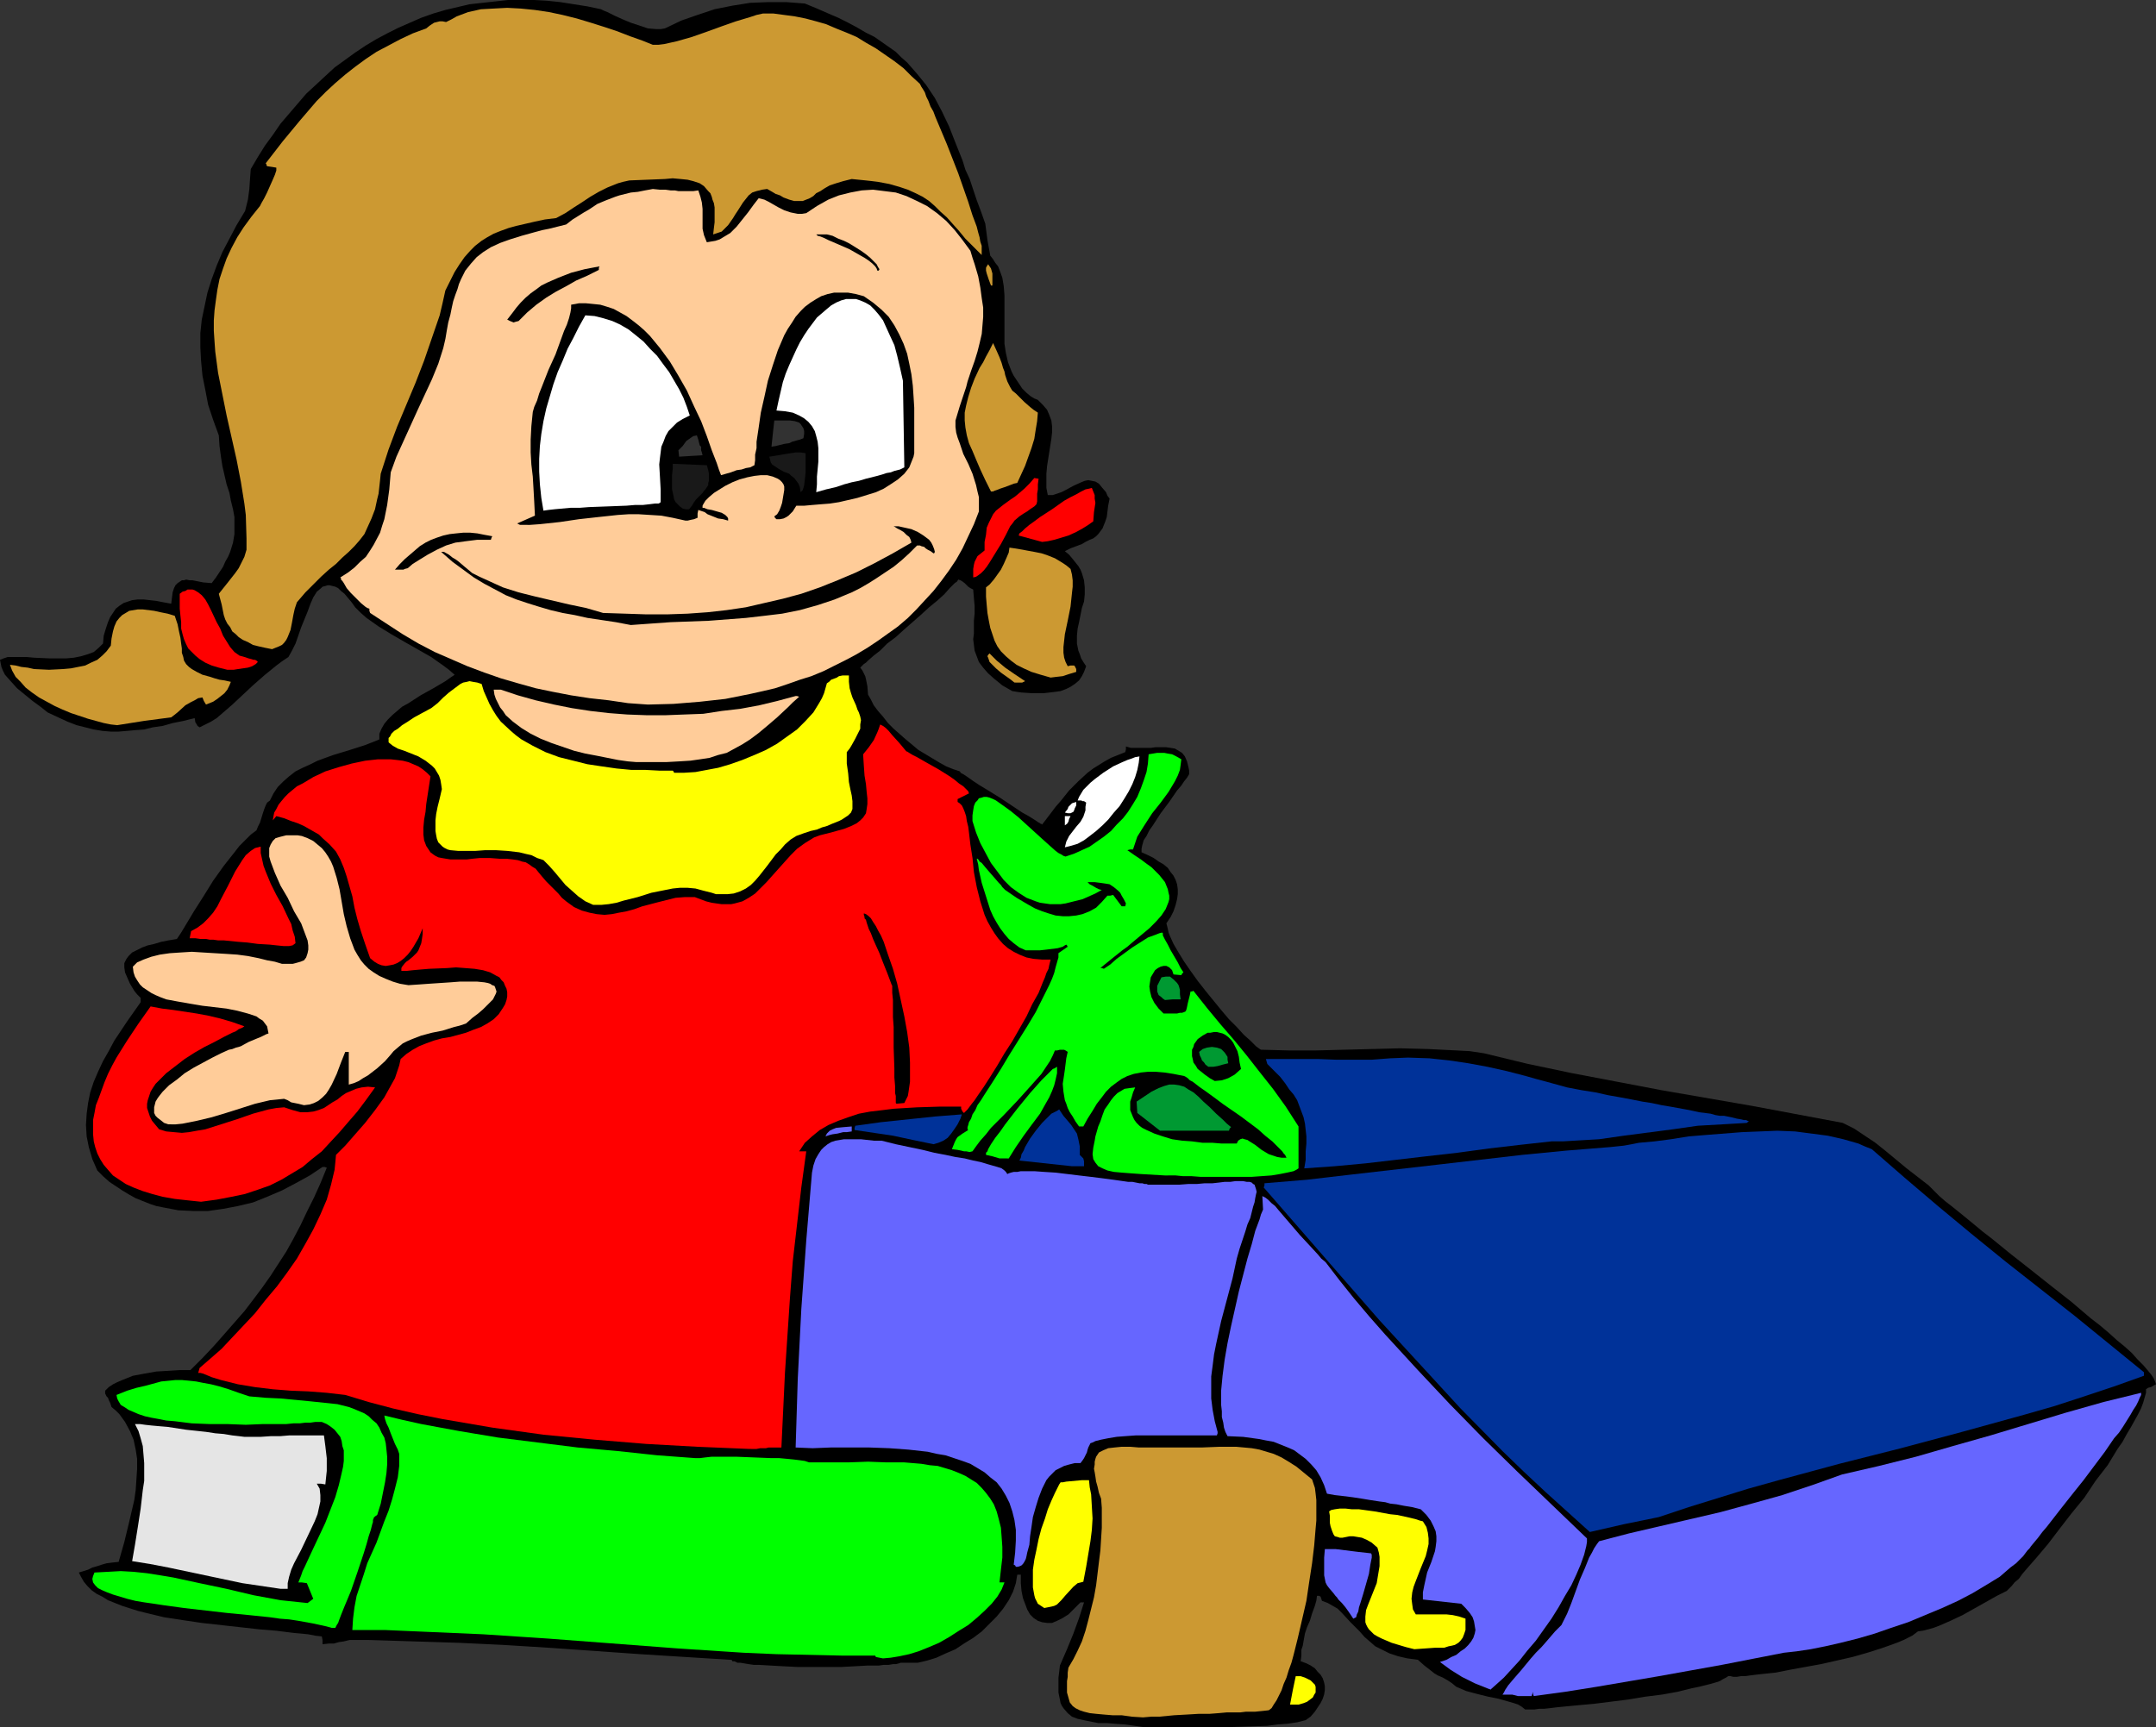 <?xml version="1.0" encoding="UTF-8" standalone="no"?>
<svg
   version="1.0"
   width="129.766mm"
   height="103.988mm"
   id="svg54"
   sodipodi:docname="Frog in Lunch Box.wmf"
   xmlns:inkscape="http://www.inkscape.org/namespaces/inkscape"
   xmlns:sodipodi="http://sodipodi.sourceforge.net/DTD/sodipodi-0.dtd"
   xmlns="http://www.w3.org/2000/svg"
   xmlns:svg="http://www.w3.org/2000/svg">
  <rect width="100%" height="100%" fill="#333333" stroke="none"/>
  <sodipodi:namedview
     id="namedview54"
     pagecolor="#ffffff"
     bordercolor="#000000"
     borderopacity="0.25"
     inkscape:showpageshadow="2"
     inkscape:pageopacity="0.0"
     inkscape:pagecheckerboard="0"
     inkscape:deskcolor="#d1d1d1"
     inkscape:document-units="mm" />
  <defs
     id="defs1">
    <pattern
       id="WMFhbasepattern"
       patternUnits="userSpaceOnUse"
       width="6"
       height="6"
       x="0"
       y="0" />
  </defs>
  <path
     style="fill:#000000;fill-opacity:1;fill-rule:evenodd;stroke:none"
     d="m 260.499,393.027 -2.262,-0.323 -2.262,-0.323 -2.262,-0.162 -1.939,-0.162 h -1.939 l -1.616,-0.323 -1.616,-0.323 -1.454,-0.323 -1.293,-0.485 -0.97,-0.808 -0.97,-1.131 -0.323,-0.485 -0.323,-0.646 -0.162,-0.808 -0.162,-0.808 -0.162,-0.808 v -1.131 -1.131 -1.131 l 0.162,-1.293 0.162,-1.454 1.616,-3.717 1.454,-3.555 1.293,-3.555 1.131,-3.555 h -0.808 l -1.454,1.454 -1.293,1.293 -1.293,0.808 -1.293,0.646 -1.131,0.485 h -1.131 l -1.131,-0.162 -0.97,-0.323 -0.97,-0.646 -0.808,-0.808 -0.646,-1.131 -0.485,-1.293 -0.485,-1.293 -0.323,-1.616 -0.162,-1.778 v -1.939 h -0.808 l -0.323,1.939 -0.646,1.939 -0.97,1.939 -1.293,1.939 -1.454,1.778 -1.616,1.616 -1.778,1.778 -1.939,1.454 -2.101,1.293 -1.939,1.293 -2.262,0.97 -2.101,0.97 -2.101,0.646 -2.101,0.485 h -1.939 -1.939 l -0.485,0.162 -0.646,0.162 h -0.646 l -0.97,0.162 h -1.131 l -1.131,0.162 h -2.586 l -2.909,0.162 -3.07,0.162 h -6.626 -3.232 l -3.232,-0.162 -2.909,-0.162 -2.747,-0.162 h -1.131 l -1.131,-0.162 -0.97,-0.162 -0.97,-0.162 h -0.646 l -0.646,-0.323 h -0.485 l -0.162,-0.323 -20.685,-1.293 -20.685,-1.454 -10.342,-0.646 -10.181,-0.485 -10.181,-0.323 -10.181,-0.323 H 83.224 82.416 80.8 79.507 l -1.293,0.323 -1.131,0.162 -1.131,0.323 h -1.131 l -1.454,0.162 v -0.97 l -0.162,-0.808 -1.454,-0.162 -1.616,-0.323 -1.616,-0.162 -1.778,-0.162 -3.878,-0.485 -3.878,-0.323 -4.363,-0.485 -4.363,-0.485 -4.363,-0.485 -4.363,-0.646 -4.202,-0.646 -4.04,-0.97 -1.939,-0.485 -3.555,-1.131 -1.616,-0.646 -1.616,-0.646 -1.293,-0.808 -1.293,-0.646 -1.131,-0.808 -0.97,-0.97 -0.808,-0.97 -0.646,-1.131 -0.485,-0.97 2.101,-0.646 0.97,-0.485 1.131,-0.323 0.97,-0.323 1.131,-0.323 1.293,-0.162 1.454,-0.162 1.293,-4.525 1.131,-4.687 1.131,-4.848 0.323,-2.262 0.162,-2.424 0.162,-2.424 v -2.262 l -0.323,-2.101 -0.485,-2.262 -0.808,-1.939 -1.131,-2.101 -1.293,-1.778 -0.808,-0.808 -0.97,-0.808 -0.323,-0.97 -0.323,-0.646 -0.162,-0.485 -0.323,-0.323 -0.323,-0.646 v -0.646 l 0.808,-0.808 0.97,-0.646 0.97,-0.485 1.131,-0.485 2.424,-0.97 2.586,-0.485 2.747,-0.485 2.747,-0.162 2.586,-0.162 h 2.424 l 2.747,-2.747 2.586,-2.747 2.424,-2.747 2.262,-2.586 2.262,-2.586 2.101,-2.747 1.939,-2.586 1.939,-2.747 1.778,-2.747 1.778,-2.747 1.616,-2.909 1.616,-3.071 1.454,-3.071 1.616,-3.232 1.454,-3.232 1.454,-3.555 -0.485,-0.162 h -0.485 l -2.909,1.939 -3.232,1.778 -3.07,1.616 -3.394,1.454 -3.232,1.293 -3.394,0.808 -3.394,0.646 -3.394,0.485 H 43.955 l -3.394,-0.162 -3.394,-0.646 -1.616,-0.323 -1.454,-0.485 -1.616,-0.646 -1.616,-0.646 -1.454,-0.808 -1.616,-0.97 -1.454,-0.97 -1.454,-0.97 -1.454,-1.293 -1.293,-1.293 -1.131,-2.586 -0.808,-2.747 -0.485,-2.424 -0.162,-2.586 0.162,-2.586 0.323,-2.424 0.485,-2.424 0.808,-2.424 0.97,-2.262 1.131,-2.424 1.293,-2.262 1.293,-2.424 2.909,-4.363 3.07,-4.363 v -0.97 l -0.808,-0.808 -0.646,-0.808 -0.485,-0.808 -0.485,-0.808 -0.646,-1.454 -0.485,-1.131 -0.162,-1.131 v -0.97 l 0.485,-0.97 0.485,-0.646 0.808,-0.808 0.97,-0.485 1.293,-0.646 1.293,-0.485 1.454,-0.323 1.616,-0.485 1.616,-0.323 1.939,-0.323 0.97,-1.454 0.97,-1.616 0.97,-1.616 0.97,-1.616 2.262,-3.555 2.101,-3.394 2.424,-3.394 2.424,-3.071 1.131,-1.454 1.293,-1.293 1.293,-1.293 1.293,-0.97 0.323,-0.808 0.485,-0.97 0.646,-2.101 0.323,-0.97 0.323,-0.808 0.323,-0.646 0.646,-0.485 0.808,-1.616 0.97,-1.454 1.293,-1.293 1.293,-1.131 1.454,-1.131 1.616,-0.808 1.778,-0.808 1.616,-0.808 3.555,-1.293 3.717,-1.131 3.555,-1.131 1.616,-0.646 1.616,-0.646 v -1.293 l 0.485,-1.131 0.646,-1.131 0.808,-0.97 0.97,-0.97 1.131,-0.97 1.131,-0.97 1.454,-0.808 2.747,-1.778 2.909,-1.616 2.747,-1.616 1.131,-0.808 0.97,-0.646 -1.293,-1.131 -1.293,-0.97 -2.747,-1.939 -5.979,-3.394 -3.07,-1.778 -2.909,-1.778 -2.747,-1.939 -1.293,-1.131 -1.293,-1.293 -0.808,-1.131 -0.808,-0.97 -0.808,-0.97 -0.808,-0.646 -0.646,-0.646 -0.646,-0.323 -0.646,-0.162 -0.646,-0.162 h -0.485 l -0.485,0.162 -0.646,0.162 -0.323,0.323 -0.97,0.808 -0.808,1.293 -0.646,1.454 -0.646,1.778 -1.454,3.555 -1.293,3.717 -0.808,1.616 -0.808,1.454 -1.454,0.97 -1.293,0.97 -2.586,2.101 -2.586,2.262 -4.848,4.525 -2.424,2.101 -1.131,0.97 -1.293,0.808 -1.293,0.646 -1.293,0.646 -0.485,-0.323 -0.162,-0.323 -0.323,-0.485 -0.162,-0.97 -2.586,0.646 -2.424,0.485 -2.262,0.646 -2.262,0.323 -1.939,0.485 -2.101,0.162 -1.778,0.162 -1.939,0.162 h -1.778 l -1.939,-0.162 -1.939,-0.323 -1.939,-0.485 -1.939,-0.485 -2.101,-0.808 -2.101,-0.97 -2.424,-1.131 -1.616,-1.293 -1.778,-1.293 -1.778,-1.454 L 3.878,156.596 2.424,154.98 1.131,153.526 0.646,152.556 0.323,151.748 0.162,150.94 0,150.132 0.808,149.809 1.778,149.486 h 1.131 1.454 1.616 l 1.778,0.162 3.555,0.162 h 3.717 l 1.778,-0.162 1.616,-0.323 1.616,-0.485 1.293,-0.485 1.131,-0.97 0.97,-0.97 0.162,-1.778 0.485,-1.616 0.485,-1.454 0.485,-1.131 0.646,-0.97 0.646,-0.97 0.808,-0.646 0.97,-0.646 0.97,-0.323 0.97,-0.323 1.293,-0.162 h 1.293 l 1.454,0.162 1.454,0.162 1.616,0.323 1.778,0.323 0.162,-1.293 0.162,-1.293 0.323,-0.97 0.323,-0.646 0.485,-0.485 0.485,-0.323 0.485,-0.323 h 0.485 l 0.485,-0.162 0.808,0.162 h 0.646 l 0.808,0.162 1.616,0.323 1.939,0.162 0.97,-1.293 1.616,-2.424 0.485,-1.131 0.646,-1.131 0.485,-1.131 0.646,-2.101 0.323,-1.939 v -1.939 -1.939 l -0.323,-1.778 -0.485,-1.939 -0.323,-1.778 -0.646,-1.939 -0.485,-2.101 -0.485,-2.101 -0.323,-2.101 -0.323,-2.424 -0.162,-2.424 -1.293,-3.555 -1.131,-3.394 -0.646,-3.394 -0.646,-3.232 -0.323,-3.394 -0.162,-3.071 v -3.232 l 0.323,-3.071 0.646,-3.071 0.646,-3.071 0.97,-3.071 1.131,-3.071 1.293,-3.071 1.616,-3.071 1.616,-3.071 1.939,-3.232 0.646,-2.586 0.323,-2.424 0.162,-2.424 0.162,-2.101 1.616,-2.747 1.616,-2.586 1.778,-2.424 1.778,-2.586 3.878,-4.525 1.939,-2.262 2.101,-1.939 2.262,-2.101 2.101,-1.939 4.686,-3.394 2.424,-1.616 2.424,-1.454 2.424,-1.293 2.586,-1.293 2.586,-1.131 2.586,-1.131 2.747,-0.97 2.747,-0.808 2.747,-0.646 2.747,-0.646 2.909,-0.323 2.909,-0.323 L 115.544,0 h 2.909 3.07 l 2.909,0.162 3.07,0.323 3.07,0.485 3.07,0.485 3.07,0.646 0.646,0.323 0.808,0.323 1.616,0.808 1.778,0.808 1.939,0.808 1.939,0.646 1.939,0.646 1.939,0.162 h 0.97 l 0.97,-0.162 3.717,-1.778 3.717,-1.293 3.878,-1.293 4.04,-0.808 4.04,-0.646 4.04,-0.162 h 4.202 l 4.202,0.323 2.747,1.131 2.586,1.131 2.262,0.97 2.262,1.131 2.101,1.131 1.939,1.131 1.939,0.97 1.616,1.131 1.616,1.131 1.616,1.131 1.293,1.293 1.293,1.131 2.262,2.586 2.101,2.586 1.939,2.909 1.616,3.071 1.616,3.394 1.454,3.717 1.616,4.04 0.646,2.101 0.97,2.101 0.808,2.424 0.808,2.424 0.97,2.586 0.97,2.747 0.485,3.717 0.323,1.778 0.323,1.778 0.646,0.808 0.485,0.808 0.646,0.808 0.323,0.808 0.646,1.778 0.323,1.939 0.162,2.101 v 2.101 2.101 2.262 4.525 l 0.323,2.101 0.485,2.101 0.808,2.101 0.485,0.97 0.646,0.97 0.646,0.97 0.646,0.97 0.97,0.97 0.97,0.808 0.808,0.485 0.808,0.323 1.131,1.131 0.97,1.131 0.485,1.131 0.485,1.293 0.162,1.293 v 1.454 l -0.162,1.454 -0.485,3.071 -0.485,3.071 -0.162,1.778 v 1.616 1.616 l 0.323,1.616 h 1.131 l 0.97,-0.323 0.97,-0.323 0.97,-0.485 1.778,-0.97 1.778,-0.808 0.808,-0.323 0.808,-0.162 0.808,0.162 0.808,0.162 0.808,0.485 0.646,0.808 0.97,1.131 0.323,0.808 0.485,0.646 -0.323,1.616 -0.162,1.293 -0.162,1.293 -0.323,0.97 -0.323,0.808 -0.323,0.808 -0.485,0.646 -0.485,0.646 -0.485,0.485 -0.646,0.485 -0.808,0.323 -0.97,0.485 -0.808,0.485 -1.293,0.485 -1.293,0.485 -1.293,0.646 0.97,0.808 0.808,0.97 0.646,0.808 0.646,0.808 0.485,0.808 0.323,0.808 0.485,1.616 0.162,1.616 v 1.616 l -0.162,1.616 -0.485,1.454 -0.646,3.232 -0.323,1.454 -0.162,1.616 v 1.778 l 0.323,1.616 0.323,0.808 0.323,0.97 0.485,0.808 0.646,0.97 -0.485,1.293 -0.485,0.97 -0.646,0.97 -0.97,0.808 -0.97,0.646 -0.97,0.485 -1.293,0.485 -1.131,0.162 -2.747,0.323 h -2.586 l -2.424,-0.162 -1.131,-0.162 -0.97,-0.162 -1.131,-0.646 -1.131,-0.646 -0.97,-0.808 -0.808,-0.646 -1.454,-1.293 -1.131,-1.293 -0.97,-1.293 -0.485,-1.293 -0.485,-1.293 -0.162,-1.293 -0.162,-1.293 0.162,-1.293 v -2.909 l 0.162,-1.616 v -1.778 l -0.162,-1.778 -0.162,-1.939 -0.646,-0.323 -0.485,-0.323 -0.808,-0.808 -0.646,-0.485 -0.323,-0.162 -0.485,-0.162 -0.323,0.485 -0.485,0.323 -1.131,1.131 -1.293,1.454 -1.616,1.454 -1.778,1.454 -1.939,1.778 -3.878,3.394 -1.778,1.616 -1.939,1.454 -1.616,1.616 -1.454,1.131 -1.293,1.131 -0.485,0.485 -0.485,0.323 -0.323,0.323 -0.323,0.323 -0.162,0.162 v 0 l 0.485,0.646 0.323,0.646 0.323,0.646 0.162,0.646 0.323,1.616 0.162,1.939 0.646,1.131 0.646,1.293 0.97,1.293 1.131,1.293 1.131,1.454 1.293,1.293 2.747,2.424 2.909,2.424 3.232,1.939 1.616,0.97 1.454,0.808 1.616,0.646 1.454,0.485 0.162,0.162 v 0.162 l 0.323,0.162 0.323,0.162 0.97,0.646 1.131,0.808 1.454,0.97 1.616,0.97 3.394,2.101 3.394,2.262 1.454,0.97 1.454,0.808 1.293,0.808 0.97,0.646 0.323,0.162 0.162,0.162 h 0.162 l 0.162,0.162 2.101,-2.747 0.97,-1.293 1.131,-1.293 1.939,-2.424 2.101,-2.101 2.101,-1.939 1.293,-0.97 1.293,-0.808 1.293,-0.808 1.454,-0.808 1.616,-0.646 1.616,-0.646 0.162,-0.646 v -0.646 l 1.131,0.323 h 0.97 2.262 1.293 l 1.131,-0.162 h 2.262 l 1.131,0.162 0.97,0.162 0.808,0.485 0.808,0.485 0.646,0.808 0.485,1.131 0.323,1.293 0.162,0.808 v 0.808 l -0.485,0.808 -0.646,0.808 -0.646,0.97 -0.97,1.131 -1.778,2.586 -1.939,2.586 -1.778,2.747 -0.808,1.131 -0.646,1.293 -0.646,0.97 -0.323,1.131 -0.162,0.808 v 0.808 l 1.454,0.646 1.293,0.646 1.131,0.808 1.131,0.646 0.97,0.808 0.646,0.97 0.646,0.808 0.485,0.97 0.323,0.97 0.162,1.131 v 1.131 l -0.162,1.131 -0.323,1.293 -0.485,1.454 -0.646,1.293 -0.97,1.454 0.162,0.646 0.162,0.646 0.162,0.808 0.323,0.808 0.808,1.778 1.131,1.939 1.293,2.101 1.454,2.101 1.616,2.262 1.778,2.262 3.555,4.363 1.778,2.101 1.778,1.778 1.616,1.778 1.454,1.293 0.646,0.646 0.646,0.646 0.646,0.485 0.485,0.323 6.302,0.162 h 6.302 l 12.766,-0.323 6.302,-0.162 6.302,0.162 6.464,0.323 3.07,0.162 3.232,0.485 10.019,2.424 10.019,2.101 10.181,1.939 10.181,1.939 20.523,3.555 10.342,1.939 10.342,1.939 2.586,1.293 2.424,1.616 2.424,1.616 2.424,1.939 4.686,3.879 5.01,3.879 0.646,0.646 0.808,0.808 0.97,0.97 1.293,1.131 1.454,1.131 1.616,1.293 1.778,1.454 1.778,1.454 1.939,1.616 2.101,1.616 4.363,3.555 4.525,3.555 4.686,3.717 4.525,3.555 4.363,3.717 2.101,1.616 2.101,1.778 1.778,1.616 1.778,1.454 1.616,1.454 1.293,1.454 1.293,1.293 0.97,1.131 0.808,0.97 0.646,0.97 0.323,0.808 0.162,0.485 -1.131,0.646 -0.646,0.162 -0.485,0.323 v 0.808 l -0.323,1.131 -0.323,1.131 -0.485,1.293 -0.646,1.293 -0.808,1.454 -0.808,1.454 -0.97,1.616 -0.97,1.778 -1.131,1.616 -2.262,3.717 -2.747,3.555 -2.586,3.879 -2.909,3.555 -2.747,3.555 -2.586,3.394 -2.586,3.071 -1.131,1.293 -1.131,1.293 -0.97,1.131 -0.808,1.131 -0.97,0.808 -0.646,0.808 -0.646,0.646 -0.485,0.485 -2.262,1.131 -2.586,1.454 -2.586,1.454 -2.586,1.454 -2.747,1.293 -2.586,1.131 -1.293,0.485 -1.131,0.323 -1.293,0.323 -1.131,0.162 -0.646,0.485 -0.646,0.485 -0.97,0.485 -0.97,0.485 -1.131,0.485 -1.293,0.485 -2.747,0.97 -3.07,0.97 -3.394,0.97 -3.555,0.808 -3.555,0.808 -3.555,0.646 -3.555,0.646 -3.232,0.646 -3.07,0.323 -1.454,0.162 -1.293,0.162 -1.131,0.162 h -0.97 l -0.97,0.162 h -0.808 l -0.646,-0.162 h -0.485 l -0.485,0.323 -0.646,0.323 -0.808,0.485 -0.97,0.323 -1.131,0.323 -1.293,0.323 -1.293,0.323 -1.616,0.323 -3.232,0.808 -3.555,0.646 -3.878,0.485 -3.878,0.646 -3.878,0.485 -3.878,0.485 -3.555,0.323 -3.394,0.323 -1.616,0.162 -1.293,0.162 -1.454,0.162 h -1.131 l -1.131,0.162 h -0.808 -0.646 -0.646 l -0.808,-0.646 -0.808,-0.485 -0.97,-0.323 -1.131,-0.323 -2.262,-0.646 -2.424,-0.485 -2.586,-0.646 -2.424,-0.646 -1.131,-0.485 -1.131,-0.485 -0.97,-0.808 -0.97,-0.646 -1.131,-0.646 -1.131,-0.485 -0.808,-0.485 -0.808,-0.646 -1.454,-1.131 -1.454,-1.293 -2.424,-0.323 -2.101,-0.485 -1.939,-0.646 -1.616,-0.808 -1.616,-0.808 -1.293,-1.131 -1.131,-0.97 -1.131,-1.293 -1.131,-1.131 -0.97,-0.97 -1.939,-2.101 -0.97,-0.97 -1.131,-0.646 -1.131,-0.646 -1.293,-0.485 -0.162,-0.485 -0.162,-0.485 -0.323,-0.162 h -0.485 l -0.162,1.131 -0.323,1.131 -0.646,1.778 -0.485,1.616 -0.646,1.454 -0.485,1.454 -0.323,1.778 -0.162,0.97 -0.323,0.97 v 1.293 l -0.162,1.293 1.293,0.485 0.97,0.485 0.97,0.646 0.646,0.808 0.646,0.646 0.485,0.808 0.323,0.97 0.162,0.808 v 0.97 l -0.162,0.97 -0.323,0.97 -0.485,0.97 -0.646,0.97 -0.646,0.97 -0.97,1.131 -1.131,0.808 -1.939,0.485 -2.101,0.323 -2.262,0.162 -2.424,0.323 -4.686,0.162 -5.01,0.162 h -4.848 -4.848 -6.464 z"
     id="path1" />
  <path
     style="fill:#cc9932;fill-opacity:1;fill-rule:evenodd;stroke:none"
     d="m 260.014,390.764 -2.586,-0.162 -2.262,-0.323 h -2.101 l -1.939,-0.162 -1.778,-0.162 -1.454,-0.162 -1.293,-0.323 -0.97,-0.323 -0.97,-0.485 -0.646,-0.485 -0.646,-0.808 -0.323,-1.131 -0.323,-1.131 v -1.616 -0.97 l 0.162,-0.97 v -0.97 l 0.162,-1.131 1.131,-1.939 0.97,-1.939 0.97,-2.101 0.808,-2.424 0.646,-2.424 0.646,-2.586 0.646,-2.586 0.485,-2.747 0.646,-5.333 0.323,-2.586 0.162,-2.586 0.162,-2.586 v -2.262 -2.262 l -0.162,-2.101 -0.485,-1.293 -0.323,-1.454 -0.323,-1.131 -0.162,-1.131 -0.162,-0.97 -0.162,-0.808 0.162,-0.97 v -0.646 l 0.162,-0.646 0.162,-0.485 0.323,-0.485 0.323,-0.485 0.97,-0.485 1.131,-0.485 1.454,-0.162 1.616,-0.162 h 1.939 l 1.939,0.162 h 2.262 2.424 2.586 2.747 4.363 l 4.04,-0.162 h 3.717 l 1.778,0.162 1.778,0.162 1.778,0.323 1.616,0.485 1.616,0.485 1.778,0.808 1.616,0.97 1.778,1.131 1.778,1.454 1.778,1.454 0.323,0.97 0.323,0.97 0.162,1.293 0.162,1.454 v 1.454 3.232 l -0.162,1.778 -0.323,3.879 -0.485,4.04 -0.646,4.202 -0.646,4.363 -0.97,4.202 -0.97,4.202 -0.97,3.879 -0.485,1.778 -0.646,1.778 -0.485,1.616 -0.646,1.454 -0.485,1.454 -0.646,1.293 -0.485,0.97 -0.646,0.97 -0.485,0.808 -0.646,0.485 -1.454,0.162 -1.616,0.162 h -0.97 -1.131 l -1.293,0.162 h -1.454 -1.616 l -1.778,0.162 -2.101,0.162 h -2.424 l -2.747,0.162 -2.909,0.162 -3.394,0.323 h -1.778 z"
     id="path2" />
  <path
     style="fill:#ffff00;fill-opacity:1;fill-rule:evenodd;stroke:none"
     d="m 294.273,387.855 h -0.485 -0.323 l 0.646,-3.394 0.646,-3.071 h 1.131 l 0.97,0.323 0.646,0.323 0.646,0.323 0.485,0.485 0.485,0.485 0.162,0.485 v 0.646 0.646 l -0.323,0.485 -0.323,0.646 -0.646,0.485 -0.646,0.485 -0.808,0.323 -1.131,0.323 z"
     id="path3" />
  <path
     style="fill:#6666ff;fill-opacity:1;fill-rule:evenodd;stroke:none"
     d="m 345.339,385.916 -0.646,-0.162 -0.646,-0.162 h -0.323 -1.939 l 0.323,-0.485 0.323,-0.646 0.646,-0.97 0.808,-0.97 0.97,-1.131 1.131,-1.293 2.262,-2.747 1.131,-1.293 1.293,-1.293 1.131,-1.293 0.97,-1.131 0.97,-1.131 0.808,-0.808 0.646,-0.646 0.323,-0.646 0.485,-0.97 0.485,-0.97 0.97,-2.424 1.939,-5.333 1.131,-2.586 0.97,-2.424 0.646,-1.131 0.485,-0.97 0.646,-0.97 0.485,-0.646 6.787,-1.778 6.949,-1.616 13.898,-3.232 7.11,-1.939 6.949,-1.939 6.787,-2.262 6.787,-2.424 8.403,-1.939 8.403,-2.101 8.403,-2.424 8.565,-2.424 17.13,-5.171 8.565,-2.424 8.565,-2.101 v 0.485 l -0.323,0.646 -0.323,0.808 -0.485,0.97 -0.646,0.97 -0.646,1.131 -0.808,1.293 -0.808,1.293 -0.97,1.454 -1.131,1.293 -2.101,3.071 -2.424,3.232 -2.424,3.232 -2.586,3.232 -2.424,3.071 -2.262,2.909 -1.131,1.454 -0.97,1.131 -0.97,1.293 -0.808,0.97 -0.808,0.97 -0.323,0.485 -0.485,0.485 -0.485,0.646 -0.485,0.646 -0.323,0.323 -0.323,0.323 -0.97,0.97 -1.293,0.97 -2.424,2.101 -2.909,1.778 -3.232,1.939 -3.394,1.778 -3.555,1.616 -3.878,1.616 -3.878,1.616 -3.878,1.293 -3.717,1.293 -3.878,1.131 -3.878,0.97 -3.555,0.808 -3.232,0.646 -3.232,0.485 -1.454,0.162 -1.454,0.162 -14.059,2.747 -14.382,2.586 -14.221,2.424 -7.11,1.131 -7.11,0.97 -0.162,-0.485 v -0.485 l -0.162,0.485 -0.162,0.485 h -1.616 z"
     id="path4" />
  <path
     style="fill:#6666ff;fill-opacity:1;fill-rule:evenodd;stroke:none"
     d="m 338.713,384.3 -1.616,-0.646 -1.616,-0.646 -2.909,-1.454 -2.586,-1.616 -2.424,-1.778 1.454,-0.485 1.131,-0.646 1.131,-0.485 0.97,-0.808 0.97,-0.646 0.808,-0.808 0.646,-0.808 0.485,-0.808 0.323,-0.97 0.162,-0.808 -0.162,-0.97 -0.162,-0.97 -0.323,-0.97 -0.646,-0.97 -0.97,-1.131 -0.97,-0.97 -8.726,-0.97 v -1.616 l 0.323,-1.616 0.323,-1.454 0.323,-1.454 0.97,-2.424 0.808,-2.424 0.162,-0.97 0.162,-1.293 v -1.131 l -0.162,-1.131 -0.485,-1.131 -0.646,-1.293 -0.97,-1.293 -1.293,-1.293 -1.939,-0.485 -1.939,-0.323 -1.616,-0.323 -1.454,-0.162 -1.131,-0.323 -1.293,-0.162 -2.101,-0.323 -1.939,-0.323 -2.101,-0.323 -1.293,-0.162 -1.293,-0.162 -1.454,-0.162 -1.778,-0.323 -0.646,-1.939 -0.808,-1.778 -0.97,-1.616 -1.131,-1.293 -1.293,-1.293 -1.293,-0.97 -1.293,-0.97 -1.454,-0.646 -1.616,-0.646 -1.616,-0.646 -1.778,-0.323 -1.616,-0.323 -3.555,-0.485 -3.555,-0.162 -0.485,-0.97 -0.323,-0.97 -0.162,-1.131 -0.323,-1.293 v -1.293 l -0.162,-1.454 v -3.232 l 0.323,-3.394 0.485,-3.717 0.646,-3.717 0.808,-3.879 1.778,-7.919 0.97,-3.717 0.97,-3.717 0.97,-3.232 0.808,-3.071 0.485,-1.293 0.485,-1.293 0.323,-1.131 0.485,-1.131 -0.162,-3.071 0.646,0.323 0.646,0.485 0.808,0.808 0.808,0.646 0.808,0.97 0.97,1.131 1.939,2.262 1.939,2.262 2.101,2.262 1.939,2.101 0.808,0.97 0.97,0.808 3.232,4.202 3.232,4.04 3.555,4.202 3.555,4.04 7.272,7.919 7.434,7.919 7.595,7.757 7.757,7.595 7.918,7.596 7.918,7.595 v 0.808 l -0.162,0.97 -0.485,1.939 -0.808,2.262 -0.97,2.262 -1.131,2.424 -1.454,2.424 -1.454,2.586 -1.616,2.586 -3.555,5.01 -1.939,2.262 -1.778,2.262 -1.778,1.939 -1.778,1.939 -1.616,1.454 -1.454,1.293 -0.162,-0.162 z"
     id="path5" />
  <path
     style="fill:#00ff00;fill-opacity:1;fill-rule:evenodd;stroke:none"
     d="m 199.253,377.027 -0.162,-0.323 v 0 h -7.595 l -7.434,-0.162 -7.434,-0.162 -7.434,-0.323 -14.867,-0.97 -14.867,-1.131 -14.867,-1.131 -14.706,-0.97 -14.867,-0.646 -7.434,-0.323 h -7.434 l 0.162,-2.586 0.323,-2.586 0.485,-2.586 0.808,-2.424 0.808,-2.424 0.808,-2.586 2.101,-4.687 1.778,-4.848 0.97,-2.424 0.808,-2.586 0.646,-2.424 0.646,-2.586 0.323,-2.586 v -2.747 l -0.323,-0.97 -0.646,-1.293 -0.97,-2.424 -0.485,-1.293 -0.485,-0.97 -0.323,-0.97 -0.162,-0.808 4.04,0.97 4.363,0.97 8.726,1.616 8.726,1.454 9.05,1.131 9.05,1.131 9.05,0.808 9.05,0.97 8.726,0.646 h 0.97 l 1.293,-0.162 1.454,-0.162 h 1.778 1.778 1.939 l 4.04,0.162 4.04,0.162 h 1.778 l 1.778,0.162 1.616,0.162 1.293,0.162 1.131,0.162 0.97,0.323 h 8.888 l 4.525,-0.162 4.202,0.162 h 4.04 l 3.878,0.323 1.939,0.323 1.778,0.162 3.232,0.97 1.616,0.646 1.454,0.646 1.293,0.808 1.293,0.808 1.131,1.131 0.97,1.131 0.97,1.293 0.808,1.293 0.646,1.616 0.485,1.778 0.485,1.939 0.162,2.101 0.162,2.262 v 2.424 l -0.323,2.747 -0.323,2.909 h 1.131 l -0.646,1.616 -0.97,1.616 -1.293,1.616 -1.616,1.616 -1.778,1.616 -1.939,1.616 -2.101,1.293 -2.262,1.454 -2.262,1.293 -2.262,0.97 -2.424,0.97 -2.101,0.646 -2.262,0.485 -1.939,0.323 -1.778,0.162 -0.808,-0.162 z"
     id="path6" />
  <path
     style="fill:#ffff00;fill-opacity:1;fill-rule:evenodd;stroke:none"
     d="m 321.745,375.25 -1.939,-0.485 -1.616,-0.485 -1.616,-0.485 -1.131,-0.485 -1.131,-0.485 -0.97,-0.485 -0.808,-0.485 -0.646,-0.646 -0.485,-0.485 -0.323,-0.485 -0.323,-0.646 -0.162,-0.485 v -1.293 l 0.162,-1.454 0.485,-1.293 0.646,-1.616 0.646,-1.616 0.646,-1.616 0.323,-1.939 0.323,-1.939 V 354.241 l -0.162,-0.97 -0.323,-1.131 -1.293,-1.131 -1.131,-0.646 -1.131,-0.485 -0.97,-0.162 -0.97,-0.162 h -0.808 l -1.616,0.323 h -0.646 l -0.485,-0.162 -0.646,-0.162 -0.323,-0.485 -0.323,-0.808 -0.323,-0.97 -0.162,-0.808 v -0.646 -0.97 l -0.162,-0.97 0.485,-0.323 0.808,-0.162 1.131,-0.162 h 1.293 l 1.454,0.162 h 1.616 l 3.555,0.485 3.555,0.646 1.616,0.162 1.454,0.323 1.454,0.323 1.293,0.323 0.97,0.323 0.646,0.162 0.808,1.293 0.323,1.293 0.162,1.293 v 1.293 l -0.323,1.454 -0.323,1.293 -1.131,2.747 -1.131,2.909 -0.485,1.293 -0.323,1.293 -0.162,1.454 0.162,1.293 0.162,1.131 0.646,1.131 h 1.293 1.293 2.909 1.454 l 1.454,0.162 1.454,0.323 1.454,0.485 v 1.454 1.131 l -0.323,0.97 -0.323,0.808 -0.485,0.646 -0.485,0.485 -0.808,0.485 -0.646,0.162 -0.808,0.162 -0.97,0.323 h -2.101 l -2.262,0.162 z"
     id="path7" />
  <path
     style="fill:#00ff00;fill-opacity:1;fill-rule:evenodd;stroke:none"
     d="m 75.467,370.402 -1.131,-0.323 -1.454,-0.323 -1.454,-0.323 -1.778,-0.323 -1.778,-0.323 -2.101,-0.323 -2.101,-0.162 -2.262,-0.323 -4.686,-0.485 -5.01,-0.485 -9.858,-1.131 -4.686,-0.646 -2.101,-0.323 -2.262,-0.323 -1.939,-0.323 -1.939,-0.485 -1.616,-0.485 -1.616,-0.485 -1.293,-0.485 -1.131,-0.485 -0.97,-0.485 -0.646,-0.646 -0.485,-0.646 -0.162,-0.808 0.162,-0.646 0.323,-0.808 3.07,-0.162 2.909,-0.162 2.909,0.162 3.07,0.323 3.07,0.485 2.909,0.485 5.979,1.293 3.07,0.646 3.07,0.646 6.141,1.454 6.141,1.131 3.07,0.323 3.07,0.323 0.646,-0.485 0.646,-0.485 -1.454,-3.555 -1.131,-0.162 h -0.808 l 0.323,-0.808 0.323,-0.808 0.323,-0.97 0.485,-0.97 0.97,-2.101 1.131,-2.424 1.293,-2.747 1.293,-2.747 1.131,-2.909 1.131,-2.909 0.808,-2.747 0.646,-2.747 0.323,-1.454 0.162,-1.293 v -1.131 -1.293 l -0.323,-0.97 -0.162,-1.131 -0.323,-0.97 -0.646,-0.808 -0.646,-0.808 -0.808,-0.646 -0.97,-0.646 -1.131,-0.485 h -0.646 -0.808 l -1.131,0.162 h -1.131 l -1.293,0.162 h -1.454 l -1.616,0.162 h -1.616 -3.717 l -3.878,0.162 -4.202,-0.162 h -4.04 l -4.04,-0.162 -3.878,-0.485 -1.939,-0.162 -1.616,-0.323 -1.778,-0.323 -1.454,-0.323 -1.454,-0.485 -1.131,-0.485 -1.131,-0.485 -0.97,-0.646 -0.808,-0.485 -0.485,-0.808 -0.323,-0.646 -0.162,-0.808 2.424,-0.97 2.101,-0.646 2.101,-0.485 1.778,-0.485 1.778,-0.485 1.616,-0.162 1.616,-0.162 h 1.454 l 1.616,0.162 1.616,0.162 1.616,0.323 1.778,0.323 1.939,0.485 2.101,0.646 2.262,0.808 2.424,0.808 3.717,0.323 3.394,0.162 3.394,0.323 3.394,0.323 3.07,0.323 3.07,0.323 2.586,0.646 1.293,0.485 1.131,0.485 1.131,0.485 0.97,0.646 0.808,0.808 0.97,0.808 0.646,0.97 0.485,1.131 0.646,1.131 0.323,1.293 0.162,1.454 0.162,1.616 v 1.778 l -0.162,1.939 -0.323,2.101 -0.485,2.424 -0.485,2.424 -0.808,2.586 -0.485,0.323 -0.323,0.323 v 0.162 l -0.162,0.323 v 0.485 l -0.162,0.485 -0.323,1.293 -0.485,1.454 -0.485,1.778 -0.646,2.101 -1.454,4.363 -1.454,4.202 -0.808,1.939 -0.808,1.939 -0.646,1.616 -0.485,1.293 -0.162,0.485 -0.323,0.485 -0.162,0.323 -0.162,0.323 z"
     id="path8" />
  <path
     style="fill:#6666ff;fill-opacity:1;fill-rule:evenodd;stroke:none"
     d="m 307.848,368.301 -0.97,-1.454 -0.808,-1.131 -0.808,-0.97 -0.808,-0.808 -0.323,-0.485 -0.323,-0.323 -0.485,-0.646 -0.97,-1.131 -0.485,-0.646 -0.323,-0.646 -0.162,-0.808 -0.162,-0.808 v -1.293 -1.293 -1.454 l 0.162,-1.939 h 2.424 l 2.586,0.323 2.586,0.323 2.909,0.323 0.162,0.323 v 0.646 l -0.162,0.808 -0.162,0.808 -0.323,2.101 -0.646,2.262 -0.646,2.262 -0.646,2.101 -0.323,0.97 -0.162,0.97 -0.323,0.646 -0.162,0.646 -0.323,0.162 z"
     id="path9" />
  <path
     style="fill:#ffff00;fill-opacity:1;fill-rule:evenodd;stroke:none"
     d="m 237.552,365.877 -0.485,-0.323 -0.485,-0.323 -0.485,-0.323 -0.323,-0.646 -0.323,-0.646 -0.162,-0.646 -0.323,-1.778 v -1.939 -2.101 l 0.323,-2.262 0.485,-2.262 0.485,-2.424 0.646,-2.424 0.808,-2.262 0.646,-2.101 0.808,-1.939 0.808,-1.778 0.646,-1.293 0.323,-0.646 0.323,-0.485 h 0.485 l 0.808,-0.162 1.778,-0.162 1.778,-0.162 h 0.808 0.808 l 0.162,1.616 0.323,1.616 0.162,2.747 0.162,2.747 -0.162,2.586 -0.323,2.586 -0.485,2.909 -0.485,2.909 -0.646,3.394 -0.646,0.162 -0.646,0.162 -0.97,0.808 -1.778,1.939 -0.97,1.131 -0.97,0.97 -0.646,0.323 -0.646,0.162 -0.808,0.162 z"
     id="path10" />
  <path
     style="fill:#e5e5e5;fill-opacity:1;fill-rule:evenodd;stroke:none"
     d="m 63.832,361.513 -4.363,-0.646 -4.363,-0.646 -8.403,-1.778 -8.403,-1.778 -4.202,-0.808 -4.04,-0.646 0.646,-3.717 0.646,-4.04 0.646,-4.202 0.485,-4.202 0.323,-2.101 v -2.101 -1.939 l -0.162,-1.939 -0.162,-1.939 -0.485,-1.778 -0.485,-1.616 -0.808,-1.616 h 0.162 0.485 0.485 l 1.131,0.162 1.454,0.162 1.778,0.162 1.939,0.162 2.101,0.323 2.101,0.323 4.525,0.485 2.101,0.323 1.939,0.162 1.939,0.323 1.454,0.162 1.293,0.162 h 0.485 0.323 2.909 l 2.424,-0.162 h 2.101 l 1.939,-0.162 h 1.616 1.293 1.131 0.97 1.939 0.646 0.323 l 0.323,2.424 0.323,2.747 v 2.909 l -0.323,3.071 -0.97,-0.162 h -0.97 l 0.646,1.131 0.162,1.454 v 1.454 l -0.323,1.454 -0.323,1.454 -0.646,1.616 -1.454,3.071 -1.616,3.394 -1.616,3.071 -0.646,1.454 -0.485,1.616 -0.323,1.454 v 1.293 z"
     id="path11" />
  <path
     style="fill:#6666ff;fill-opacity:1;fill-rule:evenodd;stroke:none"
     d="m 231.088,356.503 -0.162,-0.323 -0.323,-0.162 0.323,-2.747 0.162,-2.747 v -2.424 l -0.323,-2.262 -0.485,-1.939 -0.646,-1.939 -0.808,-1.616 -0.97,-1.616 -1.131,-1.454 -1.454,-1.131 -1.293,-1.131 -1.616,-0.97 -1.616,-0.97 -1.778,-0.646 -1.939,-0.646 -1.939,-0.646 -1.939,-0.323 -2.101,-0.485 -4.363,-0.485 -4.363,-0.323 -4.525,-0.162 h -8.888 l -4.04,0.162 -3.878,-0.162 0.485,-15.676 0.808,-15.837 1.131,-15.676 1.293,-15.353 0.323,-1.616 0.485,-1.454 0.646,-1.131 0.646,-0.97 0.646,-0.646 0.808,-0.646 0.808,-0.485 0.97,-0.323 0.97,-0.162 0.97,-0.162 h 2.586 1.293 l 1.454,0.162 1.454,0.162 h 1.778 l 3.232,0.808 3.07,0.646 3.07,0.646 2.586,0.646 2.586,0.485 2.262,0.485 2.101,0.323 1.939,0.485 1.616,0.323 1.616,0.485 1.131,0.323 1.131,0.323 0.97,0.323 0.646,0.485 0.323,0.323 0.323,0.485 0.323,-0.162 0.485,-0.162 0.646,-0.162 h 0.808 l 0.808,-0.162 h 3.07 l 2.262,0.162 2.586,0.162 5.333,0.646 2.747,0.323 2.586,0.323 2.424,0.323 2.262,0.323 1.131,0.162 h 0.97 l 0.808,0.162 0.808,0.162 h 0.646 l 0.485,0.162 h 0.485 l 0.323,0.162 h 2.424 2.424 2.262 l 2.101,-0.162 h 1.939 l 1.778,-0.162 h 1.778 l 1.454,-0.162 1.293,-0.162 h 1.293 l 1.131,-0.162 h 1.778 l 0.808,0.162 h 0.646 l 0.485,0.162 0.323,0.323 0.323,0.162 0.162,0.485 0.162,0.485 0.162,0.646 -0.162,0.646 -0.162,0.808 -0.162,0.97 -0.323,0.97 -0.323,1.293 -0.323,1.293 -0.646,1.454 -0.485,1.616 -0.646,1.939 -0.646,1.939 -0.646,2.262 -0.485,2.262 -0.485,2.262 -1.293,4.848 -1.293,4.848 -1.131,5.171 -0.485,2.424 -0.323,2.586 -0.323,2.424 v 2.586 2.424 l 0.323,2.586 0.485,2.586 0.646,2.424 v 0.323 l -0.162,0.485 h -1.939 -1.454 -1.778 -1.939 -6.626 -4.686 l -2.262,0.162 -2.101,0.162 -1.939,0.323 -1.616,0.323 -1.293,0.323 -0.646,0.323 -0.485,0.162 -0.485,0.97 -0.162,0.485 -0.162,0.646 -0.162,0.323 -0.485,0.97 -0.323,0.485 -0.485,0.646 h -1.293 l -1.293,0.323 -1.131,0.323 -0.97,0.485 -0.97,0.485 -0.646,0.646 -0.808,0.808 -0.646,0.808 -0.97,1.939 -0.808,2.101 -0.646,2.101 -0.646,2.262 -0.323,2.262 -0.323,2.101 -0.162,1.939 -0.485,1.778 -0.162,0.808 -0.162,0.646 -0.323,0.646 -0.323,0.485 -0.323,0.323 -0.323,0.162 -0.485,0.162 z"
     id="path12" />
  <path
     style="fill:#003299;fill-opacity:1;fill-rule:evenodd;stroke:none"
     d="m 361.66,348.585 -5.01,-4.525 -5.01,-4.525 -5.01,-4.687 -4.848,-4.687 -9.534,-9.696 -9.211,-10.02 -9.211,-10.02 -8.888,-10.181 -8.726,-10.02 -8.726,-10.02 0.162,-0.485 v -0.485 l 9.696,-0.808 9.696,-1.131 19.715,-2.262 19.554,-2.262 10.019,-0.97 10.019,-0.808 3.07,-0.323 1.778,-0.323 1.616,-0.323 3.555,-0.323 3.717,-0.485 4.04,-0.646 3.878,-0.323 8.242,-0.646 4.04,-0.162 4.04,-0.162 4.04,0.162 3.717,0.485 3.717,0.485 3.555,0.808 3.394,0.97 1.454,0.646 1.616,0.646 7.434,6.464 7.595,6.464 7.595,6.303 7.757,6.303 15.837,12.444 15.675,12.767 v 0.808 l -6.787,2.424 -6.787,2.262 -6.949,2.262 -6.787,1.939 -14.059,3.879 -13.898,3.717 -14.059,3.555 -13.736,3.717 -6.949,1.939 -6.787,2.101 -6.787,2.101 -6.787,2.262 -7.918,1.616 z"
     id="path13" />
  <path
     style="fill:#ff0000;fill-opacity:1;fill-rule:evenodd;stroke:none"
     d="m 170.326,329.677 -11.635,-0.485 -11.635,-0.646 -11.797,-0.97 -11.635,-1.131 -5.818,-0.808 -5.818,-0.808 -5.656,-0.97 -5.656,-0.97 -5.656,-1.131 -5.656,-1.293 -5.494,-1.454 -5.333,-1.616 -4.202,-0.485 -4.202,-0.323 -4.04,-0.162 -4.04,-0.323 -4.04,-0.485 -3.878,-0.646 -3.878,-0.97 -2.101,-0.646 -1.939,-0.808 -0.646,-0.162 h -0.485 l 0.323,-1.131 2.424,-2.101 2.586,-2.262 2.424,-2.586 2.586,-2.747 2.586,-2.747 2.424,-3.071 2.586,-3.071 2.262,-3.071 2.262,-3.232 1.939,-3.394 1.778,-3.232 1.616,-3.394 1.454,-3.394 0.97,-3.394 0.808,-3.394 0.162,-1.616 0.162,-1.778 2.101,-2.101 2.262,-2.586 2.262,-2.586 2.262,-2.909 2.101,-2.909 1.616,-2.909 0.808,-1.454 0.485,-1.454 0.485,-1.454 0.323,-1.454 1.293,-1.131 1.454,-0.97 1.454,-0.808 1.616,-0.646 1.778,-0.646 1.778,-0.485 1.939,-0.323 3.555,-0.97 1.616,-0.646 1.778,-0.646 1.454,-0.808 1.454,-0.97 1.131,-1.131 0.97,-1.454 0.485,-0.808 0.323,-0.97 0.162,-0.808 v -0.97 l -0.162,-0.808 -0.323,-0.646 -0.323,-0.808 -0.485,-0.485 -0.485,-0.646 -0.646,-0.323 -1.454,-0.808 -1.616,-0.485 -1.939,-0.323 -2.101,-0.162 -2.101,-0.162 -2.101,0.162 -4.04,0.162 -1.939,0.162 -1.778,0.162 -1.454,0.162 h -1.131 v -0.646 l 0.162,-0.323 0.646,-0.808 0.323,-0.323 0.485,-0.323 0.97,-0.808 0.97,-0.97 0.323,-0.485 0.323,-0.808 0.323,-0.808 0.162,-0.97 0.162,-1.131 v -1.293 l -0.97,2.262 -1.131,1.939 -0.646,0.97 -0.646,0.808 -0.808,0.808 -0.808,0.646 -0.808,0.485 -0.808,0.323 -0.808,0.162 -0.97,0.162 -0.97,-0.162 -0.808,-0.323 -0.808,-0.485 -0.97,-0.808 -1.131,-3.232 -0.97,-2.909 -0.808,-2.747 -0.646,-2.586 -0.485,-2.586 -0.646,-2.262 -0.646,-2.262 -0.646,-1.939 -0.808,-1.939 -0.97,-1.778 -1.454,-1.616 -1.616,-1.454 -0.808,-0.808 -1.131,-0.646 -1.131,-0.646 -1.131,-0.646 -1.454,-0.646 -1.454,-0.485 -1.616,-0.646 -1.778,-0.485 -0.808,0.97 0.162,-0.97 0.162,-0.808 0.485,-0.808 0.485,-0.97 0.646,-0.808 0.808,-0.97 0.808,-0.808 0.97,-0.808 0.97,-0.808 1.293,-0.646 2.424,-1.454 2.747,-1.293 3.07,-0.97 2.909,-0.808 3.07,-0.646 2.909,-0.323 h 1.454 1.454 l 1.454,0.162 1.293,0.162 1.293,0.323 1.131,0.485 1.131,0.485 0.97,0.646 0.97,0.808 0.808,0.808 -0.646,4.202 -0.323,2.101 -0.162,1.778 -0.323,1.778 -0.162,1.778 v 1.616 l 0.162,1.293 0.485,1.293 0.646,0.97 0.323,0.485 0.646,0.485 0.485,0.323 0.646,0.323 0.808,0.162 0.97,0.162 0.97,0.162 h 1.131 1.131 1.454 l 1.293,-0.162 1.616,-0.162 h 1.293 1.131 l 2.101,0.162 h 1.616 l 1.454,0.162 1.131,0.162 0.97,0.323 0.808,0.162 0.808,0.485 0.646,0.485 0.808,0.485 0.646,0.808 0.808,0.97 0.97,1.131 1.293,1.293 1.454,1.454 0.808,0.97 0.97,0.808 1.778,1.293 1.778,0.808 1.778,0.485 1.616,0.323 1.778,0.162 1.616,-0.162 1.616,-0.323 1.778,-0.323 1.778,-0.485 1.778,-0.646 3.717,-0.97 1.939,-0.485 1.939,-0.485 2.101,-0.162 h 2.262 l 1.293,0.485 1.293,0.485 1.293,0.323 1.131,0.162 1.131,0.162 h 0.97 1.131 l 0.808,-0.162 1.778,-0.485 1.454,-0.808 1.454,-0.97 1.293,-1.293 1.293,-1.293 1.293,-1.454 2.747,-3.071 1.454,-1.616 1.454,-1.454 1.778,-1.293 2.101,-1.293 1.293,-0.485 1.293,-0.323 1.293,-0.323 1.131,-0.323 1.778,-0.485 1.616,-0.646 1.293,-0.646 0.808,-0.646 0.646,-0.646 0.646,-0.97 0.162,-0.97 0.162,-1.131 v -1.293 l -0.162,-1.454 -0.162,-1.778 -0.323,-1.939 -0.162,-2.262 -0.162,-2.586 1.293,-1.616 1.131,-1.616 0.808,-1.778 0.323,-0.808 0.323,-0.97 0.646,0.323 0.646,0.485 0.646,0.646 0.808,0.97 1.616,1.778 0.808,0.97 0.808,0.97 h 0.162 l 0.485,0.323 0.808,0.485 0.97,0.485 1.131,0.646 1.131,0.646 2.586,1.454 2.586,1.616 1.131,0.808 0.97,0.808 0.97,0.646 0.646,0.646 0.485,0.485 0.162,0.485 -2.586,1.293 v 0.646 l 0.485,0.323 0.485,0.485 0.323,0.646 0.323,0.808 0.323,0.97 0.162,1.131 0.323,1.293 0.162,1.293 0.323,2.747 0.485,3.071 0.323,3.232 0.646,3.394 0.808,3.232 0.97,3.071 0.646,1.454 0.808,1.454 0.808,1.293 0.808,1.131 1.131,1.293 1.131,0.97 1.293,0.808 1.293,0.646 1.616,0.646 1.616,0.323 1.939,0.162 h 1.939 l -0.162,0.646 -0.162,0.646 -0.162,0.808 -0.485,0.97 -0.323,0.97 -0.485,1.131 -0.97,2.424 -1.454,2.586 -1.293,2.747 -3.232,5.656 -1.778,2.747 -1.616,2.747 -1.616,2.586 -1.454,2.262 -1.454,2.101 -0.646,0.97 -0.646,0.808 -0.485,0.646 -0.485,0.646 -0.485,0.485 -0.323,0.323 -0.323,-0.323 -0.162,-0.323 -0.162,-0.323 v -0.485 h -4.848 l -5.171,0.162 -5.333,0.323 -2.586,0.323 -2.747,0.323 -2.586,0.485 -2.424,0.808 -2.262,0.808 -2.262,0.97 -1.939,1.131 -1.778,1.454 -1.616,1.454 -1.293,1.939 h 0.808 0.808 l -1.131,8.242 -0.97,8.404 -0.97,8.404 -0.646,8.404 -1.131,16.969 -0.808,16.969 h -0.97 -0.97 -0.97 l -0.646,0.162 h -1.293 l -0.808,0.162 h -0.646 -0.485 z"
     id="path14" />
  <path
     style="fill:#ff0000;fill-opacity:1;fill-rule:evenodd;stroke:none"
     d="m 45.733,273.438 -3.07,-0.323 -2.909,-0.323 -2.747,-0.485 -2.424,-0.646 -2.101,-0.646 -2.101,-0.808 -1.778,-0.808 -1.454,-0.97 -1.454,-0.97 -1.131,-1.293 -0.97,-1.131 -0.808,-1.293 -0.646,-1.293 -0.485,-1.454 -0.323,-1.293 -0.162,-1.616 v -1.616 -1.616 l 0.323,-1.616 0.323,-1.778 0.646,-1.616 0.646,-1.778 0.646,-1.778 0.808,-1.939 0.97,-1.939 0.97,-1.778 2.424,-3.879 2.586,-3.879 2.747,-3.879 2.586,0.485 2.586,0.323 5.333,0.808 2.586,0.485 2.747,0.646 2.747,0.808 2.747,0.97 -0.485,0.323 -0.808,0.323 -0.646,0.485 -0.808,0.323 -1.939,0.97 -2.101,1.131 -2.262,1.131 -2.262,1.293 -2.262,1.454 -2.101,1.616 -2.101,1.616 -1.616,1.616 -0.808,0.808 -0.646,0.97 -0.485,0.808 -0.323,0.97 -0.323,0.97 -0.162,0.808 v 0.97 l 0.323,0.97 0.323,0.97 0.485,0.97 0.808,0.97 0.808,0.97 1.616,0.485 1.778,0.162 1.778,0.162 1.616,-0.162 1.778,-0.323 1.939,-0.323 3.555,-1.131 3.555,-1.131 3.717,-1.293 3.555,-0.97 1.778,-0.323 1.778,-0.162 0.97,0.323 0.97,0.323 1.778,0.485 h 1.454 l 1.454,-0.162 1.131,-0.323 1.293,-0.485 1.939,-1.293 1.131,-0.646 0.97,-0.808 0.97,-0.646 1.131,-0.485 1.131,-0.485 1.293,-0.323 1.454,-0.162 1.616,0.162 -2.101,2.909 -1.939,2.586 -2.101,2.424 -1.939,2.262 -2.101,2.262 -1.939,2.101 -2.262,1.778 -2.101,1.778 -2.424,1.454 -2.424,1.454 -2.586,1.293 -2.747,0.97 -2.909,0.97 -3.07,0.646 -3.394,0.646 z"
     id="path15" />
  <path
     style="fill:#00ff00;fill-opacity:1;fill-rule:evenodd;stroke:none"
     d="m 265.024,267.458 -2.747,-0.162 -2.747,-0.162 -2.262,-0.162 -2.101,-0.162 -1.778,-0.162 -1.454,-0.323 -1.131,-0.485 -0.97,-0.485 -0.646,-0.808 -0.485,-0.808 -0.162,-1.131 0.162,-1.454 0.162,-0.808 0.162,-0.808 0.162,-0.97 0.646,-2.262 0.485,-1.131 0.485,-1.454 0.485,-1.293 0.808,-1.131 0.646,-0.97 0.646,-0.808 0.808,-0.808 0.808,-0.485 0.808,-0.485 1.131,-0.162 1.293,-0.162 -0.485,1.131 -0.323,1.131 -0.323,0.97 v 0.97 0.97 l 0.323,0.808 0.323,0.808 0.323,0.646 0.485,0.646 0.646,0.646 0.646,0.485 0.97,0.485 1.778,0.808 1.939,0.646 2.101,0.646 2.262,0.323 2.262,0.162 2.424,0.323 h 2.262 l 1.939,0.162 h 3.555 l 0.323,-0.646 0.485,-0.323 0.485,-0.162 0.485,0.162 0.646,0.162 0.485,0.323 1.293,0.808 1.454,1.131 1.616,0.97 0.97,0.323 0.97,0.323 0.97,0.162 h 1.131 l -0.162,-0.323 -0.162,-0.323 -0.323,-0.323 -0.323,-0.485 -0.485,-0.485 -0.485,-0.485 -1.293,-1.293 -1.616,-1.293 -1.616,-1.454 -1.939,-1.454 -1.939,-1.454 -4.202,-2.909 -1.939,-1.454 -1.778,-1.293 -1.616,-1.131 -1.454,-1.131 -0.646,-0.323 -0.485,-0.485 -0.485,-0.323 -0.323,-0.162 -2.424,-0.485 -2.101,-0.323 -1.939,-0.162 h -1.778 l -1.616,0.162 -1.616,0.323 -1.454,0.485 -1.293,0.646 -1.131,0.808 -1.293,0.97 -1.131,1.131 -0.97,1.293 -1.131,1.454 -0.97,1.616 -1.131,1.778 -0.97,1.778 h -0.97 l -0.808,-1.131 -0.646,-1.131 -0.646,-0.97 -0.485,-0.97 -0.323,-0.97 -0.323,-0.808 -0.323,-1.939 -0.162,-1.778 0.323,-2.101 0.162,-1.131 0.162,-1.293 0.162,-1.293 0.323,-1.454 -0.485,-0.323 -0.323,-0.162 h -0.97 l -0.646,0.162 h -0.323 -0.162 l -0.485,1.131 -0.646,1.293 -0.97,1.454 -0.97,1.454 -1.293,1.454 -1.293,1.454 -2.909,3.232 -3.07,3.232 -2.909,2.909 -1.131,1.454 -1.293,1.454 -0.97,1.293 -0.808,1.131 -0.646,0.162 -0.808,-0.162 h -0.485 l -0.646,-0.162 -0.808,-0.162 -1.293,-0.162 0.323,-0.808 0.323,-0.808 0.323,-0.646 0.323,-0.485 1.131,-0.808 1.293,-0.808 -0.162,-0.162 v -0.485 l 0.162,-0.485 0.162,-0.646 0.485,-0.808 0.323,-0.97 0.646,-0.97 0.485,-1.131 0.808,-1.131 0.808,-1.293 1.778,-2.747 1.939,-3.071 1.939,-3.232 4.04,-6.464 1.939,-3.232 1.616,-3.232 1.454,-2.909 0.646,-1.454 0.485,-1.293 0.323,-1.293 0.323,-1.131 0.323,-1.131 v -0.97 l 2.101,-1.454 -0.162,-0.323 -0.162,-0.162 -0.323,0.162 -0.485,0.323 -1.131,0.323 -1.293,0.162 -1.293,0.162 -1.454,0.162 h -3.232 l -1.454,-0.646 -1.293,-0.97 -1.131,-0.97 -0.97,-1.131 -0.97,-1.293 -0.808,-1.293 -0.808,-1.454 -0.646,-1.454 -0.97,-3.071 -0.97,-3.071 -0.646,-2.909 -0.162,-1.293 -0.323,-1.293 h 0.162 l 0.323,0.323 0.162,0.323 0.485,0.323 0.808,0.97 0.97,1.131 1.131,1.293 0.97,1.131 0.485,0.485 0.323,0.485 0.323,0.323 0.162,0.162 0.162,0.162 2.586,1.778 2.747,1.616 1.454,0.808 1.616,0.646 1.454,0.485 1.616,0.485 1.616,0.162 h 1.454 l 1.616,-0.162 1.454,-0.323 1.616,-0.646 1.454,-0.808 1.293,-1.293 1.293,-1.454 h 0.646 l 0.646,-0.162 1.939,2.586 h 0.808 l 0.162,-0.646 -0.485,-0.97 -0.485,-0.808 -0.323,-0.646 -0.485,-0.485 -0.97,-0.808 -0.97,-0.646 -0.97,-0.162 -1.131,-0.162 -1.293,-0.162 h -0.808 -0.808 l 0.485,0.485 0.646,0.323 0.808,0.485 0.646,0.323 0.646,0.162 -1.454,0.808 -1.454,0.646 -1.454,0.646 -1.293,0.323 -1.293,0.323 -1.293,0.323 -1.131,0.162 h -1.293 -1.131 l -1.131,-0.162 -1.131,-0.162 -0.97,-0.323 -2.101,-0.808 -1.778,-1.131 -1.778,-1.293 -1.616,-1.616 -1.454,-1.939 -1.454,-1.939 -1.131,-2.101 -1.293,-2.424 -0.97,-2.424 -0.808,-2.586 v -1.293 l 0.162,-1.131 0.162,-0.97 0.323,-0.808 0.485,-0.485 0.323,-0.485 0.646,-0.162 0.485,-0.162 h 0.646 l 0.646,0.162 0.808,0.323 0.646,0.323 1.616,1.131 1.778,1.293 1.778,1.454 1.778,1.616 1.778,1.616 1.778,1.616 1.616,1.454 1.454,1.293 0.646,0.485 0.646,0.323 0.485,0.323 0.485,0.162 1.939,-0.646 1.778,-0.808 1.778,-0.808 1.616,-1.131 1.616,-1.131 1.616,-1.293 1.293,-1.454 1.454,-1.454 1.131,-1.454 1.131,-1.778 0.97,-1.616 0.808,-1.939 0.646,-1.778 0.646,-1.939 0.323,-1.939 0.162,-2.101 0.97,-0.162 0.97,-0.162 h 1.616 l 0.808,0.162 0.97,0.162 0.97,0.485 1.131,0.646 -0.162,1.293 -0.162,1.131 -0.485,1.293 -0.646,1.293 -1.454,2.424 -1.778,2.424 -1.939,2.424 -1.778,2.747 -1.616,2.586 -0.485,1.454 -0.485,1.454 h -0.646 l -0.646,0.162 1.616,1.131 1.454,0.97 1.293,0.97 1.131,0.808 0.97,0.97 0.808,0.808 0.646,0.808 0.646,0.808 0.323,0.808 0.323,0.808 0.162,0.808 0.162,0.646 v 0.808 l -0.162,0.646 -0.323,0.808 -0.323,0.808 -0.97,1.454 -1.293,1.454 -1.454,1.454 -1.939,1.616 -1.939,1.616 -1.131,0.97 -1.131,0.808 -2.424,1.939 -2.586,2.101 h 0.323 l 0.485,0.162 1.454,-0.97 1.454,-1.293 1.778,-1.293 1.778,-1.293 1.778,-1.131 1.778,-1.131 1.778,-0.646 0.808,-0.323 0.646,-0.162 0.162,0.162 v 0.485 l 0.162,0.323 0.323,0.646 0.646,1.131 0.646,1.293 1.616,2.747 0.646,1.293 0.646,0.97 -0.323,0.323 -0.162,0.323 -1.778,-0.162 -0.323,-0.97 -0.646,-0.646 -0.646,-0.323 h -0.646 l -0.646,0.162 -0.646,0.323 -0.646,0.485 -0.485,0.808 -0.485,0.808 -0.162,0.97 -0.162,1.131 0.162,1.131 0.323,1.293 0.646,1.293 0.97,1.293 1.131,1.131 h 2.262 0.808 l 0.646,-0.162 h 0.485 l 0.485,-0.162 0.323,-0.162 0.162,-0.323 0.162,-0.646 0.162,-0.808 0.162,-0.646 0.162,-0.646 0.162,-0.646 0.162,-0.808 h 0.323 l 0.323,-0.162 3.07,3.879 3.07,3.717 3.07,3.555 2.909,3.555 2.909,3.717 3.07,3.879 2.909,4.04 1.454,2.262 1.454,2.262 v 1.778 1.454 2.747 0.97 0.97 0.97 0.646 l -0.485,0.323 -0.646,0.323 -1.454,0.323 -1.616,0.323 -1.939,0.323 -2.262,0.162 -2.262,0.162 h -4.686 -4.848 -2.101 l -2.101,-0.162 h -1.939 l -1.616,-0.162 h -1.293 z"
     id="path16" />
  <path
     style="fill:#003299;fill-opacity:1;fill-rule:evenodd;stroke:none"
     d="m 296.697,265.842 0.323,-1.939 v -1.939 l 0.162,-1.778 v -1.616 l -0.162,-1.454 -0.162,-1.454 -0.323,-1.454 -0.485,-1.293 -0.485,-1.293 -0.485,-1.293 -0.808,-1.293 -0.97,-1.131 -0.97,-1.454 -1.131,-1.454 -1.293,-1.293 -1.616,-1.616 -0.323,-1.131 h 3.878 4.04 3.878 l 4.202,0.162 h 8.08 l 4.202,-0.323 4.04,-0.162 4.848,0.162 4.525,0.485 4.363,0.646 4.363,0.808 4.363,0.97 4.363,1.131 2.262,0.646 2.424,0.646 4.686,1.293 3.394,0.646 3.07,0.485 2.909,0.646 2.747,0.485 2.586,0.485 2.424,0.485 2.101,0.323 2.262,0.485 1.939,0.323 1.778,0.323 1.778,0.323 1.616,0.323 1.454,0.323 1.293,0.162 1.293,0.162 1.131,0.323 0.97,0.162 h 0.97 l 1.616,0.323 1.293,0.323 0.97,0.162 0.646,0.162 h 0.485 l 0.323,0.162 0.323,0.162 -0.323,0.162 -0.162,0.162 -5.494,0.323 -5.656,0.323 -5.656,0.808 -11.15,1.454 -5.656,0.808 -5.494,0.323 -2.747,0.162 h -2.586 l -7.272,0.808 -6.949,0.808 -7.11,0.97 -7.11,0.808 -13.898,1.616 -6.949,0.646 z"
     id="path17" />
  <path
     style="fill:#003299;fill-opacity:1;fill-rule:evenodd;stroke:none"
     d="m 243.854,265.358 -11.958,-1.293 0.323,-0.646 0.162,-0.808 0.485,-0.808 0.323,-0.808 1.131,-1.939 1.293,-1.778 1.454,-1.778 1.454,-1.454 0.646,-0.646 0.646,-0.323 0.646,-0.323 0.485,-0.323 0.97,1.454 0.97,1.131 0.808,0.97 0.646,0.97 0.646,0.97 0.323,1.293 0.162,0.808 0.162,0.808 v 1.939 l 0.485,0.485 0.323,0.323 0.162,0.646 v 0.485 0.646 z"
     id="path18" />
  <path
     style="fill:#00ff00;fill-opacity:1;fill-rule:evenodd;stroke:none"
     d="m 227.371,263.58 -1.616,-0.485 -1.454,-0.323 v -0.162 -0.323 l 0.323,-0.323 0.162,-0.485 0.646,-1.131 0.97,-1.454 1.131,-1.454 1.131,-1.616 2.747,-3.555 2.909,-3.555 1.293,-1.454 1.293,-1.454 1.131,-1.131 0.97,-0.97 0.485,-0.485 0.485,-0.162 0.162,-0.162 0.323,-0.162 v 1.454 l -0.323,1.454 -0.323,1.293 -0.485,1.293 -0.646,1.454 -0.646,1.131 -1.454,2.586 -1.939,2.586 -1.778,2.424 -1.778,2.586 -1.616,2.586 z"
     id="path19" />
  <path
     style="fill:#003299;fill-opacity:1;fill-rule:evenodd;stroke:none"
     d="m 212.342,260.348 -4.686,-0.97 -4.525,-0.97 -4.363,-0.646 -4.363,-0.646 v -0.485 l 0.162,-0.485 5.818,-0.808 6.141,-0.646 6.141,-0.646 6.141,-0.485 -0.323,0.97 -0.646,1.293 -0.646,0.97 -0.808,1.131 -0.808,0.97 -0.97,0.646 -1.131,0.485 z"
     id="path20" />
  <path
     style="fill:#6666ff;fill-opacity:1;fill-rule:evenodd;stroke:none"
     d="m 187.779,258.57 0.323,-0.646 0.646,-0.646 0.646,-0.323 0.808,-0.323 1.616,-0.162 1.939,-0.162 v 1.131 l -1.131,0.162 h -0.808 l -1.293,0.323 -1.131,0.162 -0.646,0.162 z"
     id="path21" />
  <path
     style="fill:#009932;fill-opacity:1;fill-rule:evenodd;stroke:none"
     d="m 263.892,257.277 -5.171,-4.04 -0.162,-2.586 1.939,-1.293 1.454,-0.97 1.616,-0.808 1.293,-0.485 1.131,-0.323 h 1.131 l 1.131,0.162 1.131,0.323 0.97,0.646 1.131,0.646 1.131,0.97 1.131,1.131 1.454,1.293 0.646,0.646 0.808,0.808 1.616,1.454 0.808,0.808 0.97,0.808 -0.323,0.323 -0.162,0.485 z"
     id="path22" />
  <path
     style="fill:#ffcc99;fill-opacity:1;fill-rule:evenodd;stroke:none"
     d="m 38.299,255.823 -0.97,-0.323 -0.808,-0.646 -0.646,-0.485 -0.485,-0.485 -0.323,-0.646 v -0.646 -0.646 l 0.162,-0.646 0.162,-0.646 0.485,-0.808 0.485,-0.646 0.646,-0.808 1.454,-1.454 1.778,-1.293 1.778,-1.454 2.101,-1.293 2.101,-1.131 2.101,-1.131 1.939,-0.97 1.778,-0.808 0.808,-0.162 0.808,-0.323 0.646,-0.162 0.485,-0.162 1.778,-0.97 1.939,-0.808 0.808,-0.323 0.646,-0.323 0.646,-0.323 0.485,-0.162 -0.162,-0.808 -0.162,-0.808 -0.485,-0.646 -0.485,-0.646 -0.808,-0.485 -0.646,-0.485 -0.97,-0.323 -0.97,-0.323 -2.424,-0.646 -2.424,-0.485 -2.747,-0.323 -2.747,-0.323 -2.909,-0.485 -2.747,-0.485 -2.586,-0.485 -1.293,-0.485 -1.131,-0.485 -0.97,-0.485 -0.97,-0.646 -0.97,-0.646 -0.646,-0.646 -0.646,-0.97 -0.485,-0.808 -0.323,-0.97 -0.162,-1.293 0.485,-0.485 0.485,-0.485 1.454,-0.646 1.778,-0.646 1.939,-0.485 2.262,-0.323 2.424,-0.162 2.586,-0.162 2.586,0.162 5.333,0.323 2.424,0.162 2.424,0.323 2.424,0.485 1.939,0.485 1.778,0.323 1.616,0.485 h 0.808 0.808 0.808 l 0.646,-0.162 1.131,-0.323 0.808,-0.323 0.485,-0.646 0.323,-0.97 0.162,-0.808 v -0.97 l -0.162,-1.131 -0.485,-1.293 -0.485,-1.293 -0.485,-1.293 -1.616,-2.747 -1.454,-3.071 -1.616,-2.747 -1.293,-2.909 -0.485,-1.293 -0.485,-1.293 -0.323,-1.131 v -0.97 -0.97 l 0.323,-0.808 0.485,-0.808 0.646,-0.646 1.131,-0.323 1.293,-0.323 h 0.808 0.808 0.97 l 0.97,0.162 1.293,0.485 1.293,0.646 0.97,0.808 0.97,0.808 0.808,0.97 0.646,0.97 0.646,1.131 0.485,1.131 0.808,2.586 0.646,2.586 0.97,5.656 0.646,2.747 0.808,2.747 0.485,1.293 0.485,1.293 0.646,1.131 0.808,1.293 0.808,0.97 0.97,0.97 1.131,0.808 1.293,0.808 1.454,0.646 1.616,0.646 1.616,0.485 1.939,0.323 2.424,-0.162 2.262,-0.162 4.848,-0.323 2.101,-0.162 h 4.04 l 1.616,0.162 0.808,0.162 0.485,0.162 0.485,0.323 0.485,0.162 0.162,0.323 0.162,0.485 0.162,0.485 -0.162,0.485 -0.323,0.646 -0.323,0.646 -0.646,0.646 -0.808,0.808 -0.808,0.808 -1.131,0.97 -1.293,0.97 -1.454,1.293 -1.454,0.485 -1.293,0.323 -2.586,0.808 -2.424,0.485 -2.424,0.646 -2.101,0.808 -1.131,0.485 -0.97,0.485 -0.97,0.808 -1.131,0.97 -0.808,0.97 -1.131,1.293 -1.778,1.616 -2.101,1.616 -1.131,0.646 -0.97,0.646 -1.131,0.485 -1.131,0.323 v -7.434 h -0.808 l -0.97,2.424 -0.97,2.586 -1.131,2.424 -0.646,1.131 -0.646,0.97 -0.808,0.808 -0.97,0.808 -0.97,0.485 -0.97,0.323 -1.293,0.162 -1.293,-0.323 -1.616,-0.323 -0.808,-0.485 -0.808,-0.323 -3.232,0.323 -3.394,0.808 -6.626,2.101 -3.232,0.97 -3.394,0.808 -3.232,0.646 -1.616,0.162 z"
     id="path23" />
  <path
     style="fill:#000000;fill-opacity:1;fill-rule:evenodd;stroke:none"
     d="m 203.939,251.136 -0.162,-0.162 v -0.162 -0.485 -0.323 -0.646 l -0.162,-0.646 v -1.616 l -0.162,-1.939 v -2.101 l -0.162,-4.687 v -4.687 l -0.162,-2.262 v -2.101 -1.778 l -0.162,-1.616 v -0.646 -0.485 -0.485 l -0.162,-0.323 -0.485,-1.293 -0.485,-1.293 -0.97,-2.424 -0.808,-2.101 -0.808,-1.778 -0.646,-1.454 -0.485,-1.293 -0.485,-0.97 -0.323,-0.97 -0.162,-0.485 -0.162,-0.646 -0.323,-0.323 v -0.323 l -0.162,-0.485 v -0.323 l 0.485,0.162 0.646,0.485 0.485,0.485 0.485,0.808 0.646,0.97 0.485,0.97 0.646,1.131 0.646,1.454 0.485,1.454 0.485,1.454 1.131,3.232 0.97,3.394 0.808,3.717 0.808,3.717 0.646,3.555 0.485,3.555 0.162,3.394 v 1.454 1.454 1.454 l -0.162,1.131 -0.162,1.131 -0.162,0.97 -0.485,0.97 -0.323,0.646 z"
     id="path24" />
  <path
     style="fill:#000000;fill-opacity:1;fill-rule:evenodd;stroke:none"
     d="m 276.336,245.965 -1.131,-0.646 -1.131,-0.808 -0.808,-0.646 -0.808,-0.646 -0.485,-0.808 -0.485,-0.646 -0.162,-0.808 -0.162,-0.646 v -0.808 -0.646 l 0.323,-0.646 0.162,-0.646 0.808,-1.131 1.131,-0.808 1.131,-0.646 h 0.646 l 0.808,-0.162 h 0.646 l 0.646,0.162 0.646,0.162 0.646,0.323 0.646,0.485 0.646,0.646 0.485,0.646 0.485,0.97 0.485,0.97 0.323,1.293 0.162,1.293 0.323,1.454 -1.454,1.293 -1.454,0.808 -1.454,0.485 z"
     id="path25" />
  <path
     style="fill:#009932;fill-opacity:1;fill-rule:evenodd;stroke:none"
     d="m 274.881,242.733 -0.646,-0.485 -0.323,-0.485 -0.485,-0.485 -0.162,-0.485 -0.323,-0.646 -0.162,-0.808 0.808,-0.646 0.97,-0.323 1.131,-0.162 1.131,0.162 0.97,0.323 0.808,0.808 0.323,0.485 0.323,0.485 v 0.646 l 0.162,0.808 -1.293,0.323 -1.131,0.323 -0.97,0.162 z"
     id="path26" />
  <path
     style="fill:#009932;fill-opacity:1;fill-rule:evenodd;stroke:none"
     d="m 265.024,227.542 -0.485,-0.323 -0.323,-0.323 -0.646,-0.485 -0.323,-0.808 v -0.646 -0.646 l 0.323,-0.646 0.646,-1.293 0.97,-0.162 h 0.97 l 0.808,0.646 0.485,0.485 0.323,0.323 0.323,0.485 0.162,0.485 0.162,0.646 v 0.97 l 0.162,1.131 h -1.778 z"
     id="path27" />
  <path
     style="fill:#ff0000;fill-opacity:1;fill-rule:evenodd;stroke:none"
     d="m 64.478,215.26 -1.616,-0.162 -1.454,-0.162 -2.747,-0.162 -2.424,-0.323 -2.101,-0.162 -1.616,-0.162 -1.616,-0.162 h -1.293 l -1.131,-0.162 h -0.808 l -0.808,-0.162 h -1.293 l -1.131,-0.162 h -1.293 l 0.162,-0.808 0.162,-0.808 1.454,-0.808 1.293,-0.97 1.131,-1.131 1.131,-1.293 0.97,-1.454 0.808,-1.616 1.616,-3.071 1.616,-3.232 0.808,-1.293 0.808,-1.293 0.808,-1.131 1.131,-0.97 0.97,-0.646 1.293,-0.323 v 1.454 l 0.323,1.454 0.323,1.454 0.485,1.293 1.131,2.747 1.293,2.586 1.454,2.586 1.293,2.747 0.646,1.293 0.323,1.454 0.485,1.454 0.162,1.454 -0.646,0.485 -0.808,0.162 z"
     id="path28" />
  <path
     style="fill:#ffff00;fill-opacity:1;fill-rule:evenodd;stroke:none"
     d="m 134.936,205.886 -1.778,-0.808 -1.616,-1.131 -1.454,-1.293 -1.454,-1.293 -2.424,-2.909 -1.293,-1.454 -1.293,-1.293 -1.454,-0.485 -1.293,-0.646 -1.454,-0.323 -1.293,-0.323 -2.747,-0.323 -2.586,-0.162 h -2.424 l -2.262,0.162 h -2.101 -1.778 l -1.778,-0.162 -0.646,-0.162 -0.646,-0.323 -0.485,-0.323 -0.485,-0.485 -0.485,-0.485 -0.323,-0.808 -0.162,-0.808 -0.162,-0.97 v -1.131 -1.293 l 0.162,-1.454 0.323,-1.616 0.485,-1.939 0.485,-2.101 -0.162,-1.131 -0.162,-0.97 -0.323,-0.97 -0.485,-0.808 -0.485,-0.808 -0.646,-0.646 -1.454,-1.131 -1.616,-0.97 -1.616,-0.646 -1.616,-0.646 -1.454,-0.485 -1.131,-0.646 -0.808,-0.646 -0.162,-0.162 v -0.485 -0.485 l 0.323,-0.323 0.323,-0.646 0.646,-0.646 0.808,-0.485 0.97,-0.808 1.293,-0.808 1.454,-0.97 1.778,-0.97 2.101,-1.131 1.454,-1.131 1.293,-1.293 1.293,-1.131 1.293,-0.97 1.293,-0.97 0.646,-0.323 0.808,-0.162 0.646,-0.162 0.808,0.162 0.97,0.162 0.97,0.323 0.485,1.616 0.646,1.454 0.646,1.454 0.808,1.454 0.808,1.293 0.97,1.293 2.262,2.101 1.131,0.97 1.293,0.97 2.586,1.454 2.909,1.454 3.07,1.131 3.232,0.808 3.232,0.808 3.232,0.485 3.394,0.485 3.394,0.323 h 3.232 l 3.07,0.162 h 3.07 l 0.162,0.162 0.162,0.323 h 2.262 l 2.586,-0.162 2.586,-0.485 2.586,-0.485 2.747,-0.808 2.747,-0.97 2.747,-1.131 2.586,-1.131 2.586,-1.454 2.262,-1.616 2.262,-1.616 1.939,-1.939 1.778,-1.939 1.293,-2.101 0.646,-1.131 0.485,-1.131 0.323,-1.131 0.323,-1.131 0.485,-0.323 0.485,-0.485 1.293,-0.485 0.485,-0.323 0.808,-0.162 h 0.646 0.808 v 1.454 l 0.162,1.454 0.323,1.131 0.323,0.97 0.808,1.778 0.323,0.97 0.323,0.646 0.323,0.97 0.162,0.808 -0.162,0.97 v 0.97 l -0.485,0.97 -0.646,1.293 -0.808,1.454 -0.485,0.808 -0.646,0.808 v 1.293 1.293 l 0.323,2.262 0.162,1.939 0.323,1.616 0.323,1.454 0.162,1.293 v 0.97 0.808 l -0.323,0.808 -0.646,0.646 -0.97,0.646 -0.485,0.323 -0.646,0.323 -0.808,0.323 -0.808,0.323 -1.131,0.485 -1.131,0.323 -1.131,0.485 -1.454,0.323 -1.454,0.485 -1.778,0.646 -1.293,0.808 -1.293,1.131 -0.97,1.131 -1.131,1.131 -1.939,2.586 -1.778,2.262 -0.97,1.131 -0.97,0.97 -1.131,0.808 -1.293,0.646 -1.454,0.485 -1.454,0.162 h -1.616 -0.97 l -0.97,-0.323 -1.939,-0.485 -1.778,-0.485 -1.778,-0.162 h -1.778 l -1.616,0.162 -1.616,0.323 -3.232,0.646 -3.07,0.97 -3.232,0.808 -1.616,0.485 -1.778,0.323 -1.616,0.162 z"
     id="path29" />
  <path
     style="fill:#ffffff;fill-opacity:1;fill-rule:evenodd;stroke:none"
     d="m 242.238,192.796 0.323,-1.293 0.646,-1.293 1.616,-2.101 0.97,-1.131 0.646,-1.131 0.485,-1.454 v -0.808 l 0.162,-0.97 -0.485,-0.323 h -0.323 l -0.323,-0.162 h -0.808 l 0.323,-0.808 0.485,-0.808 0.485,-0.808 0.808,-0.808 0.808,-0.808 0.97,-0.808 1.939,-1.454 2.262,-1.454 2.101,-0.97 1.131,-0.485 0.97,-0.323 0.808,-0.323 0.97,-0.162 -0.162,1.454 -0.323,1.616 -0.485,1.616 -0.646,1.616 -0.808,1.616 -0.97,1.616 -1.131,1.778 -1.293,1.454 -1.293,1.616 -1.293,1.293 -1.454,1.293 -1.454,1.131 -1.293,0.97 -1.454,0.808 -1.616,0.485 z"
     id="path30" />
  <path
     style="fill:#ffffff;fill-opacity:1;fill-rule:evenodd;stroke:none"
     d="m 242.238,187.787 v -2.101 h 1.293 l -0.323,0.646 -0.162,0.646 -0.323,0.485 z"
     id="path31" />
  <path
     style="fill:#ffffff;fill-opacity:1;fill-rule:evenodd;stroke:none"
     d="m 242.238,184.878 0.646,-0.808 0.162,-0.485 0.323,-0.323 0.485,-0.485 0.485,-0.162 0.485,-0.162 v 0.808 l -0.323,0.646 -0.162,0.485 -0.162,0.323 -0.323,0.162 -0.323,0.162 h -0.646 z"
     id="path32" />
  <path
     style="fill:#ffcc99;fill-opacity:1;fill-rule:evenodd;stroke:none"
     d="m 144.793,173.404 -1.939,-0.162 -2.262,-0.323 -2.424,-0.485 -2.424,-0.485 -2.586,-0.485 -2.586,-0.646 -5.171,-1.778 -2.424,-0.97 -2.262,-1.131 -2.101,-1.293 -1.939,-1.454 -1.616,-1.454 -0.646,-0.97 -0.646,-0.808 -0.485,-0.97 -0.485,-0.97 -0.323,-0.97 -0.162,-1.131 h 1.616 l 3.878,1.293 4.04,1.131 4.202,0.97 4.04,0.808 4.202,0.646 4.202,0.485 4.202,0.323 4.363,0.162 h 4.363 l 4.202,-0.162 4.363,-0.162 4.202,-0.646 4.202,-0.485 4.363,-0.808 4.04,-0.97 4.202,-1.131 h 0.323 l 0.485,0.162 -1.454,1.293 -1.131,1.131 -2.424,2.262 -2.262,1.939 -1.939,1.616 -1.939,1.454 -1.778,1.131 -1.778,0.97 -1.778,0.97 -1.939,0.485 -1.939,0.646 -2.101,0.323 -2.262,0.323 -2.586,0.162 -2.909,0.162 h -3.07 z"
     id="path33" />
  <path
     style="fill:#cc9932;fill-opacity:1;fill-rule:evenodd;stroke:none"
     d="m 26.664,165 -1.454,-0.162 -1.616,-0.323 -1.778,-0.485 -1.778,-0.485 -1.939,-0.646 -1.939,-0.646 -1.939,-0.808 -1.778,-0.808 -1.778,-0.97 -1.778,-0.97 -1.616,-1.131 -1.454,-1.131 -1.131,-1.293 -1.131,-1.131 -0.808,-1.454 -0.485,-1.293 1.293,0.162 1.293,0.323 1.454,0.162 1.454,0.323 3.394,0.162 3.232,-0.162 1.778,-0.162 1.616,-0.323 1.616,-0.323 1.293,-0.646 1.454,-0.646 1.131,-0.97 0.97,-0.97 0.97,-1.293 0.162,-1.616 0.323,-1.616 0.323,-1.131 0.485,-1.131 0.646,-0.808 0.646,-0.646 0.808,-0.485 0.808,-0.485 0.97,-0.162 0.97,-0.162 h 1.131 l 1.293,0.162 1.293,0.162 1.454,0.323 1.616,0.323 1.616,0.485 0.646,1.939 0.323,1.616 0.323,1.454 0.162,1.293 0.162,1.131 v 0.97 l 0.323,0.97 0.162,0.808 0.485,0.808 0.646,0.646 0.646,0.485 1.131,0.646 1.293,0.646 1.778,0.485 0.97,0.323 1.131,0.323 1.131,0.162 1.454,0.323 -0.323,0.808 -0.485,0.97 -0.646,0.808 -0.808,0.646 -0.808,0.646 -0.97,0.646 -0.808,0.323 -0.808,0.323 -0.485,-0.808 -0.323,-0.808 -0.97,0.162 -0.808,0.485 -0.97,0.485 -1.131,0.646 -1.778,1.616 -0.808,0.646 -0.646,0.485 -6.141,0.808 z"
     id="path34" />
  <path
     style="fill:#ffcc99;fill-opacity:1;fill-rule:evenodd;stroke:none"
     d="m 147.379,160.313 -4.525,-0.323 -4.363,-0.646 -4.363,-0.485 -4.202,-0.646 -4.202,-0.808 -3.878,-0.808 -4.04,-1.131 -3.878,-1.131 -3.717,-1.293 -3.878,-1.454 -3.717,-1.616 -3.717,-1.616 -3.717,-1.939 -3.555,-2.101 -3.717,-2.424 -3.717,-2.424 -0.162,-0.485 v -0.485 l -0.485,-0.162 -0.485,-0.323 -0.97,-0.808 -1.131,-1.131 -1.131,-1.131 -0.97,-1.131 -0.646,-1.131 -0.323,-0.485 -0.323,-0.323 v -0.323 l -0.162,-0.162 1.778,-1.131 1.454,-1.131 1.293,-1.293 1.293,-1.131 0.97,-1.454 0.808,-1.293 1.454,-2.747 0.485,-1.616 0.485,-1.454 0.646,-3.232 0.485,-3.555 0.323,-3.879 1.293,-3.555 1.616,-3.555 3.232,-7.111 3.232,-6.949 1.454,-3.555 1.131,-3.555 0.485,-2.101 0.323,-1.939 0.323,-1.778 0.485,-1.778 0.323,-1.616 0.323,-1.454 0.485,-1.454 0.485,-1.293 0.323,-1.131 0.485,-1.131 0.97,-1.939 1.293,-1.616 1.293,-1.454 1.454,-1.131 1.778,-1.131 2.101,-0.97 2.262,-0.808 2.586,-0.808 2.909,-0.808 1.778,-0.485 1.616,-0.323 1.939,-0.485 1.939,-0.485 1.454,-1.131 1.293,-0.808 1.293,-0.808 1.131,-0.646 1.939,-1.293 1.939,-0.808 2.101,-0.808 0.97,-0.323 1.293,-0.323 1.293,-0.323 1.616,-0.162 1.616,-0.323 1.778,-0.323 1.616,0.162 h 1.293 l 1.131,0.162 h 0.97 l 0.808,0.162 h 0.808 1.131 0.808 0.646 l 1.131,-0.162 0.485,1.454 0.323,1.293 0.162,1.454 v 3.071 1.454 l 0.323,1.454 0.646,1.616 0.97,-0.162 0.97,-0.162 0.97,-0.323 0.808,-0.485 0.808,-0.485 0.808,-0.485 1.454,-1.454 1.293,-1.616 1.293,-1.616 1.293,-1.778 1.131,-1.454 1.293,0.323 0.97,0.485 1.131,0.646 1.131,0.646 1.293,0.646 1.454,0.485 0.808,0.162 0.808,0.162 h 0.97 l 0.97,-0.162 2.424,-1.616 2.586,-1.454 2.424,-0.97 2.586,-0.646 2.586,-0.485 2.586,-0.162 2.586,0.323 2.586,0.323 2.424,0.808 2.424,1.131 2.262,1.131 2.262,1.616 2.101,1.778 1.939,2.101 1.778,2.262 1.778,2.424 0.485,1.616 0.485,1.454 0.808,2.747 0.485,2.586 0.323,2.424 0.323,2.101 v 2.101 l -0.162,1.939 -0.162,1.939 -0.485,2.101 -0.485,1.939 -0.646,2.101 -0.808,2.262 -0.808,2.424 -0.323,1.293 -0.485,1.454 -0.97,2.909 -0.97,3.232 v 1.454 l 0.162,1.293 0.323,1.131 0.485,1.293 0.808,2.424 1.131,2.262 0.97,2.262 0.808,2.586 0.323,1.454 0.323,1.293 v 1.616 1.616 l -1.131,2.909 -1.293,2.747 -1.293,2.747 -1.454,2.586 -1.616,2.424 -1.778,2.424 -1.778,2.262 -1.939,2.101 -1.939,2.101 -1.939,1.939 -2.262,1.939 -2.262,1.616 -2.262,1.616 -2.424,1.616 -2.424,1.454 -2.424,1.293 -2.586,1.293 -2.586,1.293 -2.747,1.131 -2.586,0.808 -2.747,0.97 -2.909,0.97 -2.747,0.646 -2.909,0.646 -5.656,1.131 -5.818,0.646 -5.979,0.485 z"
     id="path35" />
  <path
     style="fill:#cc9932;fill-opacity:1;fill-rule:evenodd;stroke:none"
     d="m 230.765,155.304 -0.808,-0.646 -1.131,-0.808 -1.131,-0.808 -1.131,-0.97 -0.97,-0.97 -0.485,-0.485 -0.162,-0.485 -0.162,-0.485 -0.162,-0.323 0.162,-0.323 0.323,-0.323 1.616,1.616 1.939,1.616 2.101,1.454 2.424,1.616 -0.323,0.162 -0.323,0.162 z"
     id="path36" />
  <path
     style="fill:#cc9932;fill-opacity:1;fill-rule:evenodd;stroke:none"
     d="m 239.006,154.172 -2.262,-0.646 -2.101,-0.646 -1.778,-0.808 -1.616,-0.808 -1.293,-0.97 -1.131,-0.97 -1.131,-1.131 -0.808,-1.131 -0.646,-1.293 -0.485,-1.454 -0.485,-1.454 -0.323,-1.616 -0.323,-1.778 -0.162,-1.778 -0.162,-1.939 v -2.101 l 0.808,-0.646 0.97,-1.131 0.808,-1.131 0.808,-1.131 0.646,-1.293 0.646,-1.454 0.485,-1.131 0.162,-1.131 1.131,0.162 0.97,0.162 0.97,0.162 0.808,0.162 1.778,0.323 1.616,0.323 1.454,0.485 1.616,0.646 0.808,0.485 0.808,0.485 0.97,0.646 0.97,0.808 0.323,1.293 0.162,1.293 v 1.454 l -0.162,1.454 -0.323,3.071 -0.646,3.232 -0.646,3.071 -0.162,1.454 -0.162,1.454 v 1.293 l 0.162,1.131 0.323,0.97 0.485,0.97 0.646,-0.162 h 0.808 l 0.162,0.162 0.162,0.323 0.162,0.323 v 0.646 l -1.616,0.485 -1.454,0.485 -1.454,0.162 z"
     id="path37" />
  <path
     style="fill:#ff0000;fill-opacity:1;fill-rule:evenodd;stroke:none"
     d="m 51.712,152.395 -1.939,-0.485 -1.616,-0.485 -1.454,-0.646 -1.293,-0.808 -0.97,-0.808 -0.808,-0.808 -0.808,-0.808 -0.485,-0.97 -0.485,-1.131 -0.323,-1.131 -0.323,-1.293 v -1.454 l -0.162,-1.454 -0.162,-1.616 v -3.394 l 0.646,-0.485 0.646,-0.162 0.485,-0.323 h 0.646 0.485 l 0.485,0.162 0.808,0.485 0.808,0.646 0.808,0.97 0.646,1.131 0.646,1.293 1.293,2.747 0.808,1.454 0.646,1.616 0.808,1.293 0.808,1.293 0.97,1.131 1.131,0.808 1.131,0.323 0.97,0.323 0.646,0.162 0.485,0.162 h 0.323 l 0.323,0.162 0.323,0.323 -0.485,0.485 -0.808,0.485 -0.97,0.323 -1.131,0.162 -1.131,0.162 -0.97,0.162 h -0.808 z"
     id="path38" />
  <path
     style="fill:#cc9932;fill-opacity:1;fill-rule:evenodd;stroke:none"
     d="m 61.893,147.708 -1.616,-0.323 -1.454,-0.323 -1.293,-0.323 -1.131,-0.646 -1.131,-0.485 -0.97,-0.646 -0.646,-0.646 -0.808,-0.646 -0.485,-0.97 -0.646,-0.808 -0.485,-0.97 -0.323,-0.97 -0.485,-2.424 -0.646,-2.424 1.939,-2.424 1.778,-2.262 0.808,-1.131 0.646,-1.293 0.646,-1.293 0.485,-1.616 v -2.586 l -0.162,-5.333 -0.323,-2.586 -0.808,-5.01 -0.97,-5.01 -2.262,-10.02 -0.97,-4.848 -0.97,-4.848 -0.646,-4.848 -0.162,-2.262 -0.162,-2.424 V 72.884 l 0.162,-2.262 0.323,-2.424 0.323,-2.262 0.485,-2.424 0.808,-2.424 0.808,-2.262 1.131,-2.424 1.293,-2.424 1.454,-2.262 1.778,-2.424 1.939,-2.424 0.162,-0.323 0.162,-0.323 0.646,-1.131 0.646,-1.293 0.646,-1.454 0.646,-1.454 0.485,-1.131 0.162,-0.485 0.162,-0.485 v -0.485 -0.162 l -0.97,-0.162 -1.131,-0.162 -0.162,-0.323 v -0.162 l -0.162,-0.162 3.878,-5.01 3.878,-4.687 3.878,-4.525 2.101,-2.101 2.101,-1.939 2.262,-1.939 2.262,-1.778 2.424,-1.778 2.424,-1.616 2.747,-1.454 2.747,-1.454 2.747,-1.293 3.07,-1.131 0.808,-0.646 0.97,-0.646 0.646,-0.162 0.646,-0.162 h 0.646 l 0.808,0.162 1.293,-0.646 1.131,-0.646 1.293,-0.485 1.293,-0.485 2.909,-0.646 2.909,-0.162 3.07,-0.162 3.07,0.162 3.232,0.323 3.232,0.485 3.07,0.646 3.232,0.808 3.232,0.97 3.07,0.97 2.909,0.97 2.909,1.131 2.747,0.97 2.424,0.97 h 1.293 l 1.293,-0.162 1.454,-0.323 1.454,-0.323 3.394,-0.97 3.232,-1.131 3.555,-1.293 3.232,-1.131 3.232,-0.97 1.454,-0.485 1.454,-0.323 h 2.424 l 2.424,0.323 2.424,0.323 2.424,0.485 2.424,0.646 2.262,0.646 2.262,0.97 2.424,0.97 2.262,0.97 2.101,1.293 2.262,1.293 2.101,1.454 2.101,1.454 2.101,1.616 1.778,1.778 1.939,1.778 0.323,0.646 0.323,0.485 0.485,0.808 0.323,0.97 0.485,0.97 0.485,1.293 0.646,1.131 0.485,1.293 1.293,3.071 1.293,3.071 2.586,6.626 1.131,3.232 1.131,3.232 0.97,3.071 0.485,1.293 0.485,1.293 0.323,1.293 0.323,1.131 0.162,0.97 0.323,0.97 v 0.808 0.97 0.323 l -1.939,-1.939 -1.778,-1.778 -1.454,-1.778 -1.454,-1.616 -1.293,-1.454 -1.454,-1.293 -1.293,-1.293 -1.293,-1.131 -1.454,-0.97 -1.616,-0.808 -1.778,-0.808 -1.939,-0.646 -2.262,-0.646 -2.586,-0.485 -1.293,-0.162 -1.454,-0.162 -1.616,-0.162 -1.616,-0.162 -1.939,0.485 -1.616,0.485 -1.454,0.485 -1.131,0.646 -0.97,0.646 -0.97,0.485 -0.646,0.646 -0.808,0.485 -0.808,0.323 -0.808,0.323 h -0.808 -1.131 l -1.131,-0.323 -1.293,-0.485 -0.808,-0.485 -0.97,-0.323 -0.808,-0.485 -1.131,-0.646 -1.131,0.162 -1.293,0.323 -0.97,0.323 -0.808,0.646 -0.646,0.808 -0.646,0.808 -1.131,1.778 -0.646,0.97 -0.485,0.808 -1.131,1.616 -0.808,0.808 -0.646,0.646 -0.97,0.323 -0.97,0.323 0.162,-1.454 0.162,-1.293 v -1.293 -0.97 -1.131 l -0.162,-0.97 -0.323,-0.808 -0.162,-0.646 -0.323,-0.808 -0.485,-0.485 -0.97,-1.131 -0.97,-0.646 -1.454,-0.485 -1.293,-0.323 -1.616,-0.162 -1.778,-0.162 -1.778,0.162 -4.04,0.162 -4.04,0.162 -1.454,0.323 -1.131,0.323 -2.424,0.97 -1.939,0.97 -1.939,1.131 -0.97,0.646 -0.97,0.646 -1.778,1.131 -1.939,1.293 -2.101,1.131 -2.586,0.323 -2.262,0.485 -2.101,0.485 -2.101,0.485 -1.778,0.485 -1.778,0.646 -1.616,0.646 -1.454,0.808 -1.293,0.808 -1.454,1.131 -1.131,1.131 -1.293,1.454 -1.131,1.616 -1.131,1.778 -0.97,1.939 -1.131,2.262 -0.646,2.909 -0.646,2.747 -1.778,5.171 -1.778,5.171 -1.939,5.01 -2.101,5.01 -2.101,5.01 -1.939,5.171 -1.778,5.495 -0.162,1.616 -0.162,1.454 -0.162,1.454 -0.323,1.293 -0.485,2.262 -0.808,2.101 -0.808,1.778 -0.808,1.778 -1.131,1.454 -1.131,1.293 -1.293,1.293 -1.454,1.293 -1.454,1.454 -1.616,1.293 -1.778,1.616 -1.778,1.778 -1.778,1.778 -1.939,2.262 -0.485,1.454 -0.323,1.454 -0.323,1.778 -0.323,1.616 -0.646,1.616 -0.323,0.646 -0.485,0.646 -0.485,0.485 -0.646,0.323 -0.808,0.323 z"
     id="path39" />
  <path
     style="fill:#000000;fill-opacity:1;fill-rule:evenodd;stroke:none"
     d="m 143.501,142.214 -3.394,-0.646 -3.232,-0.485 -3.232,-0.485 -2.909,-0.646 -2.747,-0.485 -2.747,-0.646 -2.747,-0.808 -2.586,-0.808 -2.424,-0.808 -2.424,-0.97 -2.424,-1.293 -2.424,-1.293 -2.424,-1.454 -2.424,-1.778 -2.424,-1.778 -2.586,-2.262 h 0.323 0.323 l 1.131,0.646 0.808,0.646 0.808,0.485 0.646,0.485 1.131,0.97 0.97,0.808 0.97,0.808 1.616,0.808 1.778,0.808 3.555,1.616 3.555,1.131 3.878,0.97 7.595,1.778 3.878,0.808 3.878,1.131 5.01,0.162 4.848,0.162 h 4.686 l 4.686,-0.162 4.525,-0.323 4.363,-0.485 4.363,-0.646 4.202,-0.97 4.202,-0.97 4.202,-1.131 4.202,-1.454 4.04,-1.616 4.202,-1.778 4.202,-2.101 4.202,-2.262 4.202,-2.424 -0.162,-0.646 -0.323,-0.646 -0.646,-0.485 -0.646,-0.646 -0.808,-0.485 -0.646,-0.323 -0.485,-0.323 -0.323,-0.162 h 1.131 l 1.454,0.323 1.454,0.323 1.454,0.646 1.293,0.808 1.293,0.97 0.485,0.646 0.323,0.646 0.323,0.808 0.162,0.646 -0.162,0.323 h -0.162 l -0.646,-0.485 -0.646,-0.323 -0.485,-0.323 -0.323,-0.323 -0.646,-0.162 -0.323,-0.162 h -0.646 l -1.778,1.778 -1.778,1.616 -1.778,1.454 -1.939,1.293 -1.939,1.293 -1.778,1.131 -1.939,1.131 -1.939,0.97 -3.878,1.616 -3.878,1.293 -4.04,1.131 -4.04,0.808 -4.04,0.485 -4.202,0.485 -4.202,0.323 -4.202,0.323 -8.726,0.323 -4.525,0.323 z"
     id="path40" />
  <path
     style="fill:#ff0000;fill-opacity:1;fill-rule:evenodd;stroke:none"
     d="m 221.392,131.386 v -1.939 l 0.162,-0.97 0.162,-0.646 0.323,-0.646 0.323,-0.646 0.808,-0.646 0.808,-0.646 v -1.939 l 0.323,-1.616 0.162,-1.616 0.485,-1.131 0.485,-0.97 0.485,-0.97 0.646,-0.808 0.808,-0.646 0.808,-0.646 1.778,-1.293 0.97,-0.646 0.97,-0.808 1.131,-0.97 1.131,-1.131 1.131,-1.293 0.97,0.162 -0.162,1.293 v 1.131 l -0.162,0.97 v 1.293 0.485 l -0.162,0.646 -0.485,0.485 -0.485,0.323 -0.485,0.323 -0.646,0.485 -0.808,0.485 -0.97,0.646 -1.131,0.97 -0.323,0.485 -0.646,0.808 -0.485,0.97 -0.485,0.97 -1.131,2.101 -1.293,2.101 -1.293,2.101 -0.646,0.97 -0.646,0.808 -0.646,0.646 -0.646,0.485 -0.485,0.323 z"
     id="path41" />
  <path
     style="fill:#000000;fill-opacity:1;fill-rule:evenodd;stroke:none"
     d="m 89.849,129.608 1.131,-1.293 1.131,-1.131 1.131,-0.97 1.131,-0.97 1.131,-0.97 1.293,-0.808 1.293,-0.646 1.293,-0.485 1.454,-0.485 1.454,-0.323 1.454,-0.162 1.616,-0.162 h 1.616 l 1.616,0.162 1.616,0.323 1.778,0.323 -0.162,0.323 -0.162,0.485 h -1.616 -1.454 l -1.293,0.162 -1.293,0.162 -2.424,0.323 -2.101,0.646 -2.101,0.97 -2.101,1.131 -2.101,1.293 -1.293,0.808 -1.131,0.97 -0.646,0.162 -0.323,0.162 h -0.646 z"
     id="path42" />
  <path
     style="fill:#ff0000;fill-opacity:1;fill-rule:evenodd;stroke:none"
     d="m 237.067,123.306 -5.333,-1.454 0.162,-0.485 0.646,-0.485 0.646,-0.646 0.97,-0.808 1.131,-0.808 1.293,-0.97 2.747,-1.778 2.747,-1.939 1.454,-0.808 1.293,-0.646 1.131,-0.646 0.97,-0.485 0.808,-0.162 0.646,-0.162 0.323,0.808 0.323,0.808 v 0.808 l 0.162,0.97 -0.323,2.101 -0.162,2.101 -1.131,0.808 -1.293,0.808 -1.454,0.808 -1.778,0.808 -1.616,0.485 -1.616,0.485 -1.454,0.323 z"
     id="path43" />
  <path
     style="fill:#000000;fill-opacity:1;fill-rule:evenodd;stroke:none"
     d="m 118.291,119.427 -0.323,-0.162 -0.323,-0.162 4.04,-1.778 -0.162,-3.232 -0.162,-2.909 -0.162,-2.747 -0.323,-2.747 -0.162,-2.747 v -2.909 l 0.162,-3.071 0.162,-1.616 0.162,-1.616 0.323,-1.131 0.646,-1.454 0.485,-1.616 0.646,-1.616 1.454,-3.717 1.616,-3.555 1.293,-3.555 0.646,-1.778 0.646,-1.454 0.485,-1.454 0.323,-1.293 0.162,-0.97 v -0.808 l 1.778,-0.323 h 1.616 l 1.616,0.162 1.616,0.162 1.616,0.485 1.454,0.485 1.454,0.808 1.454,0.808 1.293,0.97 1.454,1.131 1.293,1.131 1.293,1.293 2.262,2.747 2.262,3.071 1.939,3.232 1.939,3.394 1.616,3.555 1.616,3.394 1.293,3.394 1.131,3.232 1.131,2.909 0.485,1.454 0.485,1.293 2.262,-0.646 1.293,-0.485 1.131,-0.162 0.97,-0.323 0.97,-0.162 0.646,-0.323 0.323,-0.162 0.162,-1.131 v -1.293 l 0.323,-1.454 v -1.454 l 0.485,-3.232 0.485,-3.394 0.808,-3.555 0.808,-3.717 1.131,-3.555 1.131,-3.394 1.454,-3.394 0.808,-1.454 0.97,-1.454 0.808,-1.293 1.131,-1.293 0.97,-0.97 1.293,-0.97 1.293,-0.808 1.131,-0.646 1.454,-0.485 1.454,-0.323 h 1.616 1.616 l 1.778,0.323 1.778,0.485 2.101,1.454 1.939,1.616 1.616,1.616 1.293,1.939 1.131,2.101 0.97,2.101 0.808,2.262 0.485,2.262 0.485,2.424 0.323,2.586 0.162,2.424 0.162,2.586 v 5.171 5.171 l -0.162,0.808 -0.323,0.808 -0.646,1.616 -1.131,1.454 -1.454,1.293 -1.454,0.97 -1.778,1.131 -1.778,0.808 -2.101,0.646 -2.101,0.646 -2.101,0.485 -2.101,0.485 -2.101,0.323 -2.101,0.162 -1.939,0.162 -1.778,0.162 h -1.778 l -0.808,1.293 -0.485,0.485 -0.485,0.485 -0.485,0.323 -0.646,0.323 -0.808,0.162 h -0.808 l -0.323,-0.323 -0.162,-0.323 0.646,-0.485 0.485,-0.808 0.323,-0.808 0.323,-0.97 0.323,-1.939 0.162,-0.97 v -0.808 l -0.162,-0.485 -0.323,-0.485 -0.485,-0.485 -0.485,-0.323 -1.131,-0.485 -1.293,-0.323 h -1.454 l -1.454,0.162 -1.616,0.323 -1.778,0.485 -1.616,0.646 -1.616,0.808 -1.293,0.808 -1.293,0.808 -1.131,0.97 -0.808,0.808 -0.485,0.808 -0.162,0.323 v 0.485 h 0.162 0.162 l 0.808,0.323 0.97,0.162 1.131,0.323 1.131,0.323 0.808,0.485 0.323,0.323 0.162,0.162 0.162,0.323 v 0.485 l -1.131,-0.323 -1.131,-0.162 -0.808,-0.323 -1.616,-0.646 -0.646,-0.485 -1.454,-0.485 -0.162,0.808 v 0.97 l -0.808,0.323 -0.808,0.162 -0.646,0.162 h -0.485 l -2.909,-0.646 -2.586,-0.485 -2.586,-0.162 -2.586,-0.162 h -2.262 l -2.424,0.162 -4.525,0.485 -4.363,0.485 -4.363,0.646 -4.525,0.485 -2.262,0.162 z"
     id="path44" />
  <path
     style="fill:#ffffff;fill-opacity:1;fill-rule:evenodd;stroke:none"
     d="m 123.624,116.195 -0.485,-2.909 -0.323,-3.071 -0.162,-2.909 v -2.909 l 0.162,-2.909 0.323,-2.747 0.485,-2.909 0.646,-2.909 0.808,-2.747 0.808,-2.747 0.97,-2.747 1.131,-2.586 1.131,-2.747 1.293,-2.424 1.293,-2.586 1.454,-2.586 2.101,0.162 1.939,0.485 2.101,0.646 1.778,0.808 1.939,1.131 1.616,1.293 1.778,1.454 1.454,1.616 1.616,1.616 1.293,1.778 1.454,1.939 1.131,1.939 1.131,1.939 0.97,1.939 0.808,2.101 0.646,1.939 -1.616,0.808 -1.293,0.808 -0.97,0.97 -0.97,0.97 -0.646,1.131 -0.485,1.293 -0.485,1.131 -0.162,1.293 -0.162,1.293 -0.162,1.454 0.162,2.747 0.162,2.909 v 2.909 l -0.162,0.162 -0.323,0.162 h -0.808 l -1.293,0.162 -1.454,0.162 h -1.778 l -1.939,0.162 -4.202,0.162 -4.363,0.162 -2.101,0.162 h -2.101 l -1.778,0.162 -1.778,0.162 -1.454,0.162 z"
     id="path45" />
  <path
     style="fill:#191919;fill-opacity:1;fill-rule:evenodd;stroke:none"
     d="m 155.944,115.872 -0.646,-0.162 -0.646,-0.485 -0.485,-0.485 -0.485,-0.485 -0.323,-0.646 -0.162,-0.808 -0.323,-1.454 v -1.616 -1.616 l 0.162,-1.454 v -0.646 -0.485 l 7.757,0.323 0.323,1.131 0.162,0.808 v 0.808 0.808 l -0.162,0.485 v 0.485 l -0.646,0.97 -0.323,0.323 -0.323,0.485 -0.485,0.485 -0.162,0.162 -0.323,0.323 -0.485,0.485 -0.485,0.646 -0.485,0.808 -0.646,0.808 z"
     id="path46" />
  <path
     style="fill:#191919;fill-opacity:1;fill-rule:evenodd;stroke:none"
     d="m 182.123,111.993 -0.162,-1.131 -0.323,-0.808 -0.485,-0.646 -0.485,-0.646 -0.646,-0.485 -0.485,-0.485 -1.293,-0.485 -1.131,-0.646 -0.97,-0.646 -0.485,-0.323 -0.323,-0.485 -0.162,-0.646 -0.162,-0.646 1.939,-0.323 1.939,-0.323 2.101,-0.323 h 1.131 l 1.131,0.162 v 3.071 1.454 l -0.162,1.454 -0.162,1.293 -0.162,0.646 -0.162,0.485 -0.323,0.323 z"
     id="path47" />
  <path
     style="fill:#ffffff;fill-opacity:1;fill-rule:evenodd;stroke:none"
     d="m 185.678,111.993 0.162,-1.778 v -1.778 l 0.323,-3.394 v -1.616 -1.454 l -0.162,-1.454 -0.323,-1.293 -0.323,-1.131 -0.646,-1.131 -0.808,-0.97 -0.97,-0.808 -1.131,-0.646 -1.454,-0.646 -1.778,-0.323 -1.939,-0.162 0.485,-2.262 0.485,-2.101 0.485,-2.101 0.646,-1.939 0.808,-1.939 0.808,-1.778 0.808,-1.778 0.808,-1.616 0.97,-1.616 0.97,-1.454 0.97,-1.293 0.97,-1.293 1.131,-0.97 1.131,-0.97 0.97,-0.808 1.131,-0.646 1.131,-0.485 1.131,-0.323 h 1.131 1.131 l 0.97,0.323 1.131,0.485 1.131,0.646 0.97,0.97 0.97,1.131 0.97,1.293 0.808,1.778 0.808,1.778 0.97,2.101 0.646,2.424 0.646,2.747 0.646,2.909 0.323,19.716 -0.97,0.485 -0.646,0.162 -0.646,0.162 -0.808,0.323 -0.97,0.162 -0.97,0.323 -1.131,0.323 -1.293,0.323 -1.293,0.323 -1.616,0.485 -1.616,0.323 -1.778,0.485 -1.939,0.646 -2.101,0.485 z"
     id="path48" />
  <path
     style="fill:#cc9932;fill-opacity:1;fill-rule:evenodd;stroke:none"
     d="m 225.432,111.832 -1.293,-2.586 -1.131,-2.424 -0.97,-2.262 -0.808,-1.939 -0.808,-1.778 -0.485,-1.778 -0.323,-1.778 -0.162,-1.616 v -1.778 l 0.323,-1.616 0.485,-1.939 0.646,-2.101 0.808,-2.101 1.131,-2.424 0.808,-1.293 0.646,-1.293 0.808,-1.454 0.808,-1.616 0.808,1.778 0.646,1.454 0.485,1.293 0.323,1.131 0.323,0.808 0.162,0.808 0.485,1.454 0.323,0.646 0.323,0.646 0.485,0.808 0.808,0.646 0.808,0.808 1.131,1.131 1.293,1.131 0.808,0.646 0.97,0.646 -0.162,1.939 -0.323,1.939 -0.323,2.101 -0.646,2.101 -1.454,4.04 -1.778,3.879 -0.808,0.162 -0.808,0.323 -1.293,0.485 -0.97,0.323 -0.808,0.323 -0.485,0.162 -0.323,0.162 z"
     id="path49" />
  <path
     style="fill:#323232;fill-opacity:1;fill-rule:evenodd;stroke:none"
     d="m 154.489,103.913 -0.162,-1.454 0.97,-0.97 0.808,-1.131 1.131,-0.808 0.485,-0.323 0.808,-0.162 0.323,0.97 0.162,0.646 0.162,0.646 0.323,0.323 v 0.808 l 0.162,0.485 0.162,0.646 -2.747,0.162 z"
     id="path50" />
  <path
     style="fill:#323232;fill-opacity:1;fill-rule:evenodd;stroke:none"
     d="m 175.497,101.65 0.323,-3.071 0.323,-2.909 h 0.97 2.586 l 1.131,0.162 0.97,0.323 0.323,0.323 0.323,0.485 0.323,0.485 0.162,0.646 v 0.646 l -0.162,0.97 -0.808,0.323 -0.646,0.162 -1.131,0.323 -0.646,0.323 -1.131,0.162 -1.293,0.323 -0.646,0.162 z"
     id="path51" />
  <path
     style="fill:#000000;fill-opacity:1;fill-rule:evenodd;stroke:none"
     d="m 116.837,73.369 -0.808,-0.323 -0.646,-0.323 1.131,-1.454 0.97,-1.293 0.97,-1.131 1.131,-1.131 1.131,-0.97 1.131,-0.808 1.293,-0.97 1.293,-0.646 2.586,-1.131 2.909,-1.131 3.07,-0.808 3.394,-0.646 -0.162,0.323 v 0.485 l -2.586,1.293 -2.586,1.131 -2.262,1.293 -2.424,1.293 -2.101,1.293 -2.262,1.616 -2.101,1.778 -1.939,1.939 -0.646,0.162 z"
     id="path52" />
  <path
     style="fill:#cc9932;fill-opacity:1;fill-rule:evenodd;stroke:none"
     d="m 225.432,64.966 -0.485,-1.293 -0.485,-1.454 -0.162,-0.646 v -0.646 l 0.162,-0.323 0.323,-0.485 0.646,0.97 0.323,1.131 v 1.293 1.454 z"
     id="path53" />
  <path
     style="fill:#000000;fill-opacity:1;fill-rule:evenodd;stroke:none"
     d="m 199.576,61.572 -0.162,-0.485 -0.323,-0.485 -0.646,-0.646 -0.808,-0.646 -0.97,-0.646 -1.131,-0.646 -2.262,-1.293 -2.586,-1.131 -1.131,-0.485 -1.131,-0.485 -0.97,-0.485 -0.808,-0.323 -0.646,-0.162 -0.323,-0.323 h 1.131 1.293 l 1.293,0.323 1.293,0.646 1.293,0.485 1.293,0.646 2.586,1.616 1.131,0.808 0.97,0.808 0.808,0.808 0.646,0.646 0.323,0.646 0.323,0.485 -0.162,0.323 h -0.162 z"
     id="path54" />
</svg>
